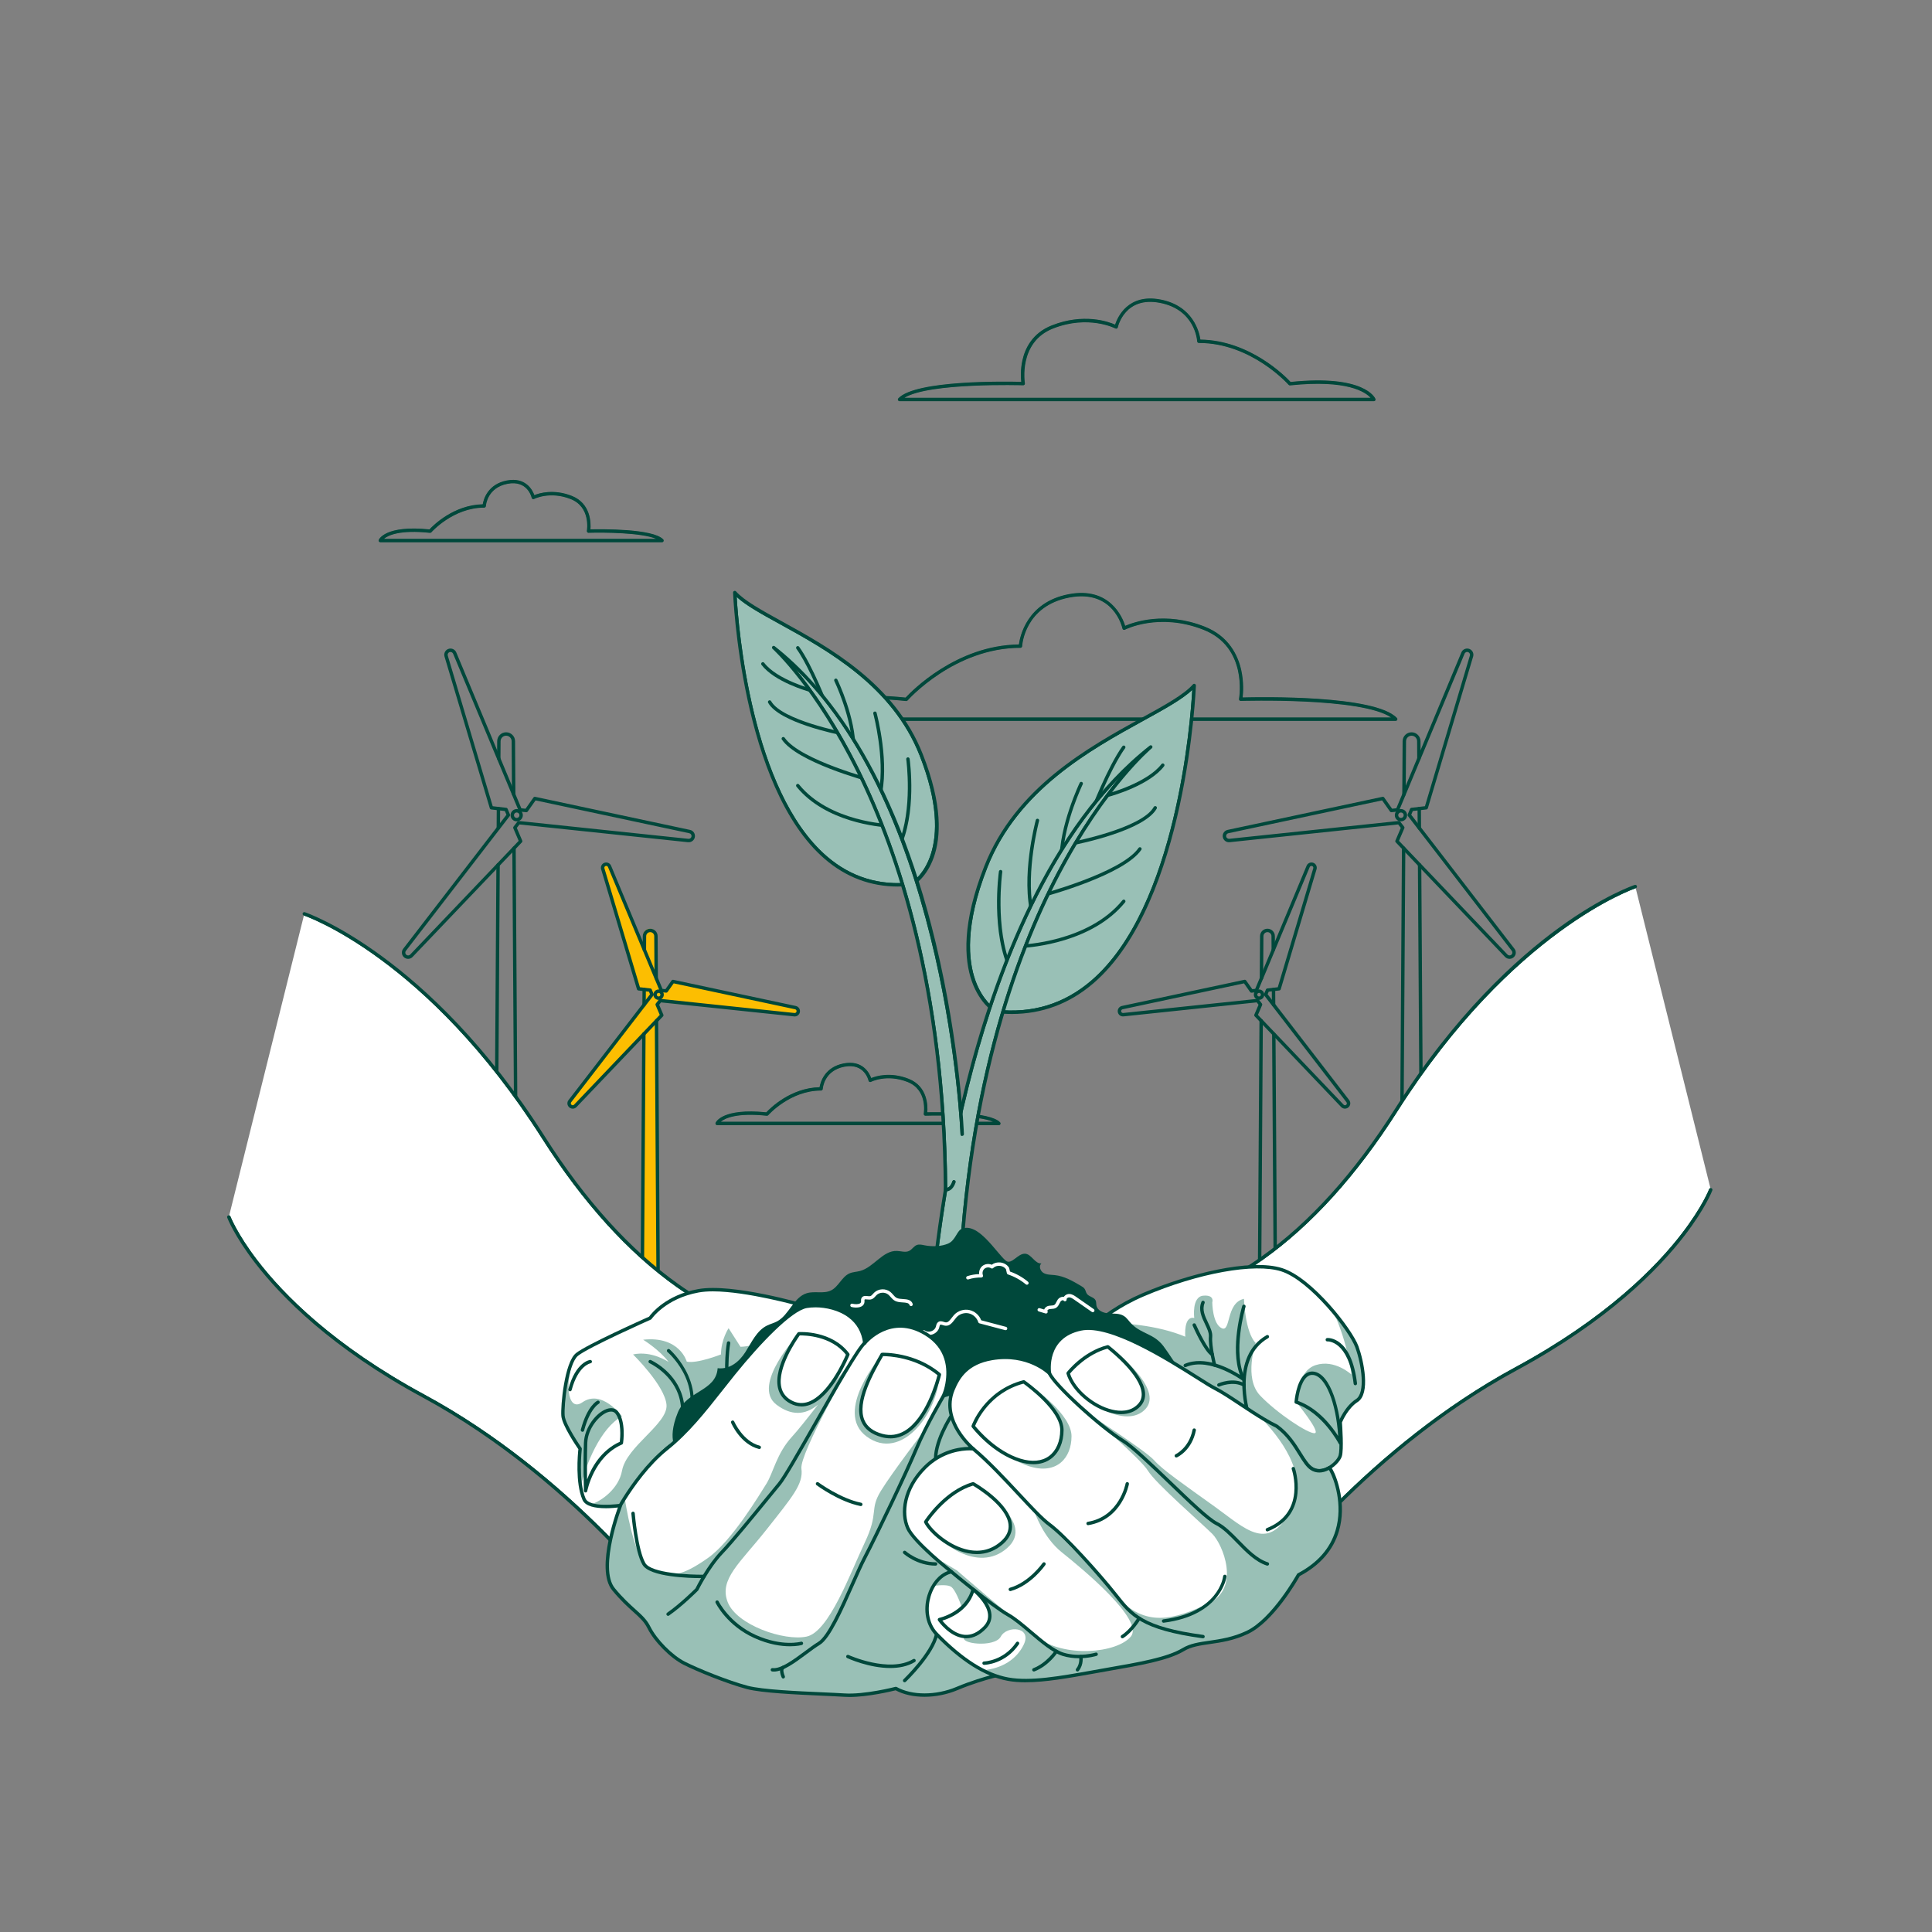 <?xml version="1.0" encoding="UTF-8"?>
<svg id="Calque_1" data-name="Calque 1" xmlns="http://www.w3.org/2000/svg" xmlns:xlink="http://www.w3.org/1999/xlink" viewBox="0 0 1080 1080">
  <rect x="0" y="0" width="1080" height="1080" fill="#808080" stroke="none"/>
  <defs>
    <style>
      .cls-1 {
        fill: #fcbe01;
      }

      .cls-2 {
        clip-path: url(#clippath-11);
      }

      .cls-3 {
        clip-path: url(#clippath-15);
      }

      .cls-4 {
        clip-path: url(#clippath-13);
      }

      .cls-5 {
        clip-path: url(#clippath-1);
      }

      .cls-6 {
        clip-path: url(#clippath-3);
      }

      .cls-7 {
        clip-path: url(#clippath-2);
      }

      .cls-8 {
        clip-path: url(#clippath-7);
      }

      .cls-9 {
        clip-path: url(#clippath-9);
      }

      .cls-10 {
        clip-path: url(#clippath-5);
      }

      .cls-11, .cls-12, .cls-13, .cls-14, .cls-15, .cls-16, .cls-17 {
        fill: #00483b;
      }

      .cls-18 {
        fill: #fff;
      }

      .cls-12 {
        clip-path: url(#clippath-4);
      }

      .cls-13 {
        clip-path: url(#clippath-8);
      }

      .cls-14 {
        clip-path: url(#clippath-6);
      }

      .cls-15 {
        clip-path: url(#clippath-10);
      }

      .cls-16 {
        clip-path: url(#clippath-14);
      }

      .cls-17 {
        clip-path: url(#clippath-12);
      }

      .cls-19 {
        opacity: .5;
      }

      .cls-20 {
        fill: #99c0b6;
      }

      .cls-21 {
        clip-path: url(#clippath);
      }
    </style>
    <clipPath id="clippath">
      <path class="cls-11" d="M780.2,402.96h-332.41c-.32,0-.61-.16-.79-.42-.18-.26-.21-.6-.09-.89.28-.7,7.54-17.09,59.33-11.7,3.17-3.43,28.24-29.28,63.33-29.7.58-4.39,4.44-23.58,27.77-28.08,23.06-4.45,30.18,12.98,31.65,17.67,4.41-1.92,22.12-8.38,44.46.45,13.63,5.38,18.62,16.2,20.41,24.32,1.51,6.83,1.07,12.83.78,15.27,9.72-.26,74.13-1.47,86.25,11.48.26.28.33.68.18,1.03-.15.35-.49.57-.87.57ZM449.56,401.06h328.04c-16.48-11.3-83.32-9.26-84.02-9.24-.27.03-.56-.11-.75-.33-.19-.22-.27-.51-.22-.79.2-1.18,4.74-28.93-19.85-38.64-24.89-9.83-43.74-.14-43.93-.04-.26.14-.58.15-.84.02-.27-.12-.47-.37-.53-.66-.2-.9-5.15-22.08-29.75-17.34-24.77,4.77-26.27,26.29-26.32,27.21-.03.5-.44.9-.95.9-36.97,0-62.83,29.13-63.09,29.42-.2.23-.5.35-.82.32-41.65-4.42-53.9,5.47-56.95,9.16Z"/>
    </clipPath>
    <clipPath id="clippath-1">
      <path class="cls-11" d="M767.99,224.27h-265.13c-.38,0-.72-.23-.87-.57-.15-.35-.08-.75.18-1.03,9.63-10.3,60.24-9.44,68.71-9.22-.23-2.08-.51-6.74.65-12.02,1.44-6.53,5.45-15.21,16.4-19.53,17.81-7.03,31.59-2.14,35.42-.45,1.34-4.07,7.18-17.53,25.4-14.01,18.45,3.55,21.74,18.56,22.28,22.39,27.74.41,47.62,20.66,50.42,23.68,41.35-4.28,47.19,8.9,47.43,9.46.12.29.08.63-.09.89-.18.26-.47.42-.79.42ZM505.57,222.36h260.58c-2.8-3.09-12.94-10.32-44.99-6.92-.3.04-.61-.09-.82-.32s-20.78-23.4-50.17-23.4c-.5,0-.92-.4-.95-.9-.04-.72-1.24-17.75-20.84-21.52-19.43-3.75-23.35,12.97-23.5,13.68-.06.29-.26.53-.53.66-.27.12-.58.12-.84-.02-.15-.08-15.12-7.76-34.88.04-19.49,7.7-15.75,30.38-15.71,30.6.05.28-.03.57-.22.79-.19.22-.45.35-.75.33-.55-.01-52.46-1.6-66.36,6.99Z"/>
    </clipPath>
    <clipPath id="clippath-2">
      <path class="cls-11" d="M370.06,303.12h-157.48c-.32,0-.61-.16-.79-.42-.18-.26-.21-.6-.09-.89.14-.35,3.69-8.39,28.37-5.88,2.11-2.27,13.49-13.66,29.77-14.04.47-2.78,2.77-11.23,13.49-13.3,10.56-2.03,14.34,5.31,15.39,8.18,2.77-1.13,10.78-3.59,20.95.43,10.62,4.19,10.68,15.13,10.4,18.71,6.13-.14,34.99-.47,40.68,5.61.26.28.33.68.18,1.03-.15.35-.49.57-.87.57ZM214.63,301.22h152.19c-8.14-3.47-29.31-3.65-37.79-3.38-.3.04-.56-.11-.75-.33-.19-.22-.27-.51-.22-.79.09-.54,2.16-13.31-9.1-17.75-11.55-4.56-20.31-.09-20.39-.04-.26.14-.58.14-.84.02-.27-.13-.47-.37-.53-.66-.09-.41-2.34-9.98-13.51-7.83-11.33,2.18-12.04,12.01-12.07,12.42-.03.5-.45.9-.95.9-17.3,0-29.39,13.63-29.51,13.77-.2.23-.51.36-.82.32-16.87-1.79-23.39,1.4-25.72,3.34Z"/>
    </clipPath>
    <clipPath id="clippath-3">
      <path class="cls-11" d="M558.36,628.98h-157.48c-.32,0-.61-.16-.79-.42-.18-.26-.21-.6-.09-.89.14-.35,3.69-8.39,28.37-5.88,2.11-2.27,13.49-13.66,29.77-14.04.47-2.78,2.77-11.23,13.49-13.3,10.59-2.03,14.34,5.31,15.39,8.18,2.77-1.13,10.78-3.59,20.95.43,10.62,4.2,10.68,15.13,10.4,18.71,6.13-.14,34.99-.47,40.68,5.61.26.28.33.68.18,1.03-.15.35-.49.57-.87.57ZM402.94,627.07h152.19c-8.14-3.47-29.32-3.65-37.79-3.38-.27.03-.56-.11-.75-.33s-.27-.51-.22-.79c.09-.54,2.16-13.31-9.1-17.75-11.55-4.56-20.31-.09-20.39-.04-.26.14-.58.14-.84.02s-.47-.37-.53-.66c-.09-.41-2.34-9.98-13.51-7.83-11.33,2.18-12.04,12.01-12.07,12.42-.03.5-.45.9-.95.9-17.3,0-29.39,13.63-29.51,13.77-.2.23-.51.36-.82.32-16.88-1.79-23.39,1.4-25.71,3.34Z"/>
    </clipPath>
    <clipPath id="clippath-4">
      <path class="cls-18" d="M127.91,680.32s3.7,9.76,15.19,24.77c14.98,19.55,43.18,48,93.64,75.29,89.18,48.21,145.62,128.32,145.62,128.32l51.89-165.38s-23.08-1.68-55.55-24.73c-22.07-15.66-48.48-41.18-74.91-82.76-65.32-102.73-133.67-125-133.67-125"/>
    </clipPath>
    <clipPath id="clippath-5">
      <path class="cls-12" d="M382.35,909.65c-.31,0-.6-.15-.78-.4-.56-.8-57.35-80.48-145.29-128.03-50.9-27.52-79.18-56.27-93.94-75.54-11.45-14.96-15.17-24.61-15.32-25.01-.19-.49.06-1.04.55-1.23.49-.19,1.04.06,1.23.55.04.1,3.8,9.82,15.05,24.53,14.65,19.12,42.73,47.66,93.33,75.03,81.56,44.09,136.42,115.68,144.82,127.07l50.97-162.47c-5.16-.66-26.27-4.49-54.84-24.78-27.06-19.21-52.35-47.14-75.16-83.02-64.36-101.21-132.48-124.38-133.16-124.61-.5-.16-.77-.7-.61-1.2.16-.5.7-.77,1.2-.61.69.22,69.42,23.56,134.18,125.4,22.67,35.67,47.79,63.42,74.65,82.49,31.84,22.61,54.84,24.54,55.06,24.56.29.02.56.17.72.41.16.24.21.54.12.82l-51.89,165.38c-.11.35-.41.6-.76.66-.05,0-.1.01-.15.01Z"/>
    </clipPath>
    <clipPath id="clippath-6">
      <path class="cls-18" d="M956.35,665.08s-3.7,9.76-15.19,24.77c-14.98,19.55-43.18,48-93.64,75.29-89.18,48.21-145.62,128.32-145.62,128.32l-51.89-165.38s23.08-1.68,55.55-24.73c22.07-15.66,48.48-41.18,74.91-82.76,65.32-102.73,133.67-125,133.67-125"/>
    </clipPath>
    <clipPath id="clippath-7">
      <path class="cls-14" d="M701.9,894.4s-.1,0-.15-.01c-.36-.06-.65-.31-.76-.66l-51.89-165.38c-.09-.28-.04-.58.12-.82.16-.24.43-.39.72-.41.23-.02,23.23-1.95,55.06-24.56,26.86-19.07,51.98-46.82,74.65-82.49,33.82-53.19,68.47-84.44,91.57-101.28,25.08-18.29,42.43-24.06,42.61-24.11.5-.16,1.04.11,1.2.61.16.5-.11,1.04-.61,1.2-.68.22-68.81,23.4-133.16,124.61-22.8,35.88-48.09,63.81-75.16,83.02-28.58,20.29-49.68,24.12-54.84,24.78l50.97,162.47c8.4-11.38,63.27-82.97,144.82-127.06,50.59-27.36,78.68-55.9,93.33-75.03,11.25-14.71,15.02-24.43,15.05-24.53.19-.49.74-.74,1.23-.55.49.19.74.74.55,1.23-.15.4-3.88,10.06-15.32,25.01-14.77,19.27-43.05,48.02-93.94,75.55-87.95,47.54-144.73,127.23-145.29,128.03-.18.26-.47.4-.78.4Z"/>
    </clipPath>
    <clipPath id="clippath-8">
      <path class="cls-20" d="M556.52,565.33s-30.35-17.5-5.48-80.7c24.88-63.2,99.62-82.38,116.52-101.43,0,0-6.82,194.12-111.05,182.14Z"/>
    </clipPath>
    <clipPath id="clippath-9">
      <path class="cls-13" d="M565.57,566.81c-3,0-6.05-.18-9.15-.53-.13-.01-.25-.06-.37-.12-1.27-.73-30.78-18.64-5.89-81.87,17.35-44.09,58.24-66.6,88.09-83.04,13.14-7.23,23.52-12.95,28.6-18.68.27-.3.7-.4,1.07-.25.37.15.61.52.6.92-.04,1.21-4.85,121.28-57.23,166.36-13.31,11.45-28.65,17.22-45.72,17.22ZM556.85,564.4c20.13,2.26,38.03-3.21,53.2-16.26,47.57-40.94,55.45-145.01,56.44-162.48-5.69,5.35-15.38,10.68-27.32,17.25-29.6,16.29-70.14,38.61-87.24,82.06-12.69,32.26-10.62,52.18-6.64,63.22,3.94,10.92,10.46,15.51,11.55,16.21Z"/>
    </clipPath>
    <clipPath id="clippath-10">
      <path class="cls-20" d="M520.36,732.04s12.95-228.2,122.91-314.49c0,0-102.01,84.27-107.27,314.49h-15.64Z"/>
    </clipPath>
    <clipPath id="clippath-11">
      <path class="cls-15" d="M535.99,733h-15.63c-.26,0-.51-.11-.69-.3-.18-.19-.27-.45-.26-.71.03-.57,3.44-57.92,20.25-125.06,15.53-62.04,46.01-145.38,103.03-190.12.41-.32,1-.25,1.33.15.33.41.27,1-.14,1.33-.25.21-25.72,21.59-51.49,70.74-23.79,45.38-52.73,124.37-55.44,243.03-.01.52-.44.93-.95.93ZM521.37,731.09h13.69c2.85-118.58,31.84-197.61,55.7-243.06,12.76-24.31,25.46-41.88,35.1-53.48-45.18,46.43-70.63,117.99-84.36,172.84-15.55,62.1-19.59,115.76-20.13,123.7Z"/>
    </clipPath>
    <clipPath id="clippath-12">
      <path class="cls-20" d="M510.06,494.15s27.15-15.65,4.9-72.18c-22.25-56.53-89.1-73.68-104.22-90.72,0,0,6.1,173.62,99.32,162.9Z"/>
    </clipPath>
    <clipPath id="clippath-13">
      <path class="cls-17" d="M501.97,495.58c-15.29,0-29.04-5.17-40.96-15.43-46.88-40.35-51.18-147.78-51.22-148.87-.01-.4.23-.77.6-.92.37-.15.8-.05,1.07.25,4.54,5.12,14.28,10.48,25.56,16.69,26.71,14.71,63.3,34.85,78.84,74.32,22.29,56.64-4.17,72.7-5.31,73.35-.11.07-.24.11-.37.12-2.78.32-5.51.48-8.2.48ZM510.06,494.15h.02-.02ZM411.81,333.7c.95,16.33,8.14,108.61,50.44,145.01,13.54,11.65,29.51,16.54,47.48,14.53,2.13-1.41,25.1-18.15,4.34-70.91-15.29-38.83-51.53-58.78-77.98-73.35-10.56-5.81-19.15-10.54-24.27-15.28Z"/>
    </clipPath>
    <clipPath id="clippath-14">
      <path class="cls-20" d="M537.88,634.01s-7.05-194.85-105.4-272.02c0,0,94.7,84.81,96.07,303.07,0,0,3.09.61,4.75-4.42"/>
    </clipPath>
    <clipPath id="clippath-15">
      <path class="cls-16" d="M528.87,666.03c-.29,0-.47-.03-.5-.04-.44-.09-.76-.48-.77-.93-.71-112.49-26.71-188.71-48.4-232.85-23.49-47.81-47.12-69.3-47.36-69.51-.38-.34-.42-.93-.09-1.32s.91-.45,1.32-.14c28.16,22.1,66.62,68.74,89.92,165.48,13.92,57.78,15.83,106.77,15.85,107.26.02.53-.39.97-.92.99-.62.03-.97-.39-.99-.92-.07-1.85-7.44-177.92-92.23-260.11,9.2,11.17,22.71,29.98,36.16,57.32,21.74,44.19,47.78,120.41,48.64,232.77.79-.24,2.03-1.05,2.9-3.69.17-.5.69-.78,1.2-.61.5.16.77.7.6,1.2-1.51,4.59-4.22,5.09-5.34,5.09Z"/>
    </clipPath>
  </defs>
  <polygon class="cls-1" points="338.31 482.99 336.52 484.99 356.72 553.11 363.52 553.91 364.51 557.03 318.21 616.41 319.09 618.41 320.63 618.41 322.84 616.73 369.98 567.7 367.44 561.17 369.17 558.94 444.69 567.38 447.16 565.53 445.28 563.28 376.19 548.76 371.87 554.33 369.88 553.11 340.62 484.04 338.31 482.99"/>
  <path class="cls-1" d="M363.04,716.61h0c-2.42,0-4.39-2.29-4.38-5.08l.81-188.56c0-2.1,1.73-3.82,3.82-3.81h0c2.09,0,3.81,1.72,3.81,3.82l.33,188.56c0,2.79-1.97,5.07-4.39,5.07Z"/>
  <g>
    <g>
      <path class="cls-11" d="M780.2,402.96h-332.41c-.32,0-.61-.16-.79-.42-.18-.26-.21-.6-.09-.89.28-.7,7.54-17.09,59.33-11.7,3.17-3.43,28.24-29.28,63.33-29.7.58-4.39,4.44-23.58,27.77-28.08,23.06-4.45,30.18,12.98,31.65,17.67,4.41-1.92,22.12-8.38,44.46.45,13.63,5.38,18.62,16.2,20.41,24.32,1.51,6.83,1.07,12.83.78,15.27,9.72-.26,74.13-1.47,86.25,11.48.26.28.33.68.18,1.03-.15.35-.49.57-.87.57ZM449.56,401.06h328.04c-16.48-11.3-83.32-9.26-84.02-9.24-.27.03-.56-.11-.75-.33-.19-.22-.27-.51-.22-.79.2-1.18,4.74-28.93-19.85-38.64-24.89-9.83-43.74-.14-43.93-.04-.26.14-.58.15-.84.02-.27-.12-.47-.37-.53-.66-.2-.9-5.15-22.08-29.75-17.34-24.77,4.77-26.27,26.29-26.32,27.21-.03.5-.44.9-.95.9-36.97,0-62.83,29.13-63.09,29.42-.2.23-.5.35-.82.32-41.65-4.42-53.9,5.47-56.95,9.16Z"/>
      <g class="cls-21">
        <g class="cls-19">
          <path class="cls-11" d="M780.2,402.96h-332.41c-.32,0-.61-.16-.79-.42-.18-.26-.21-.6-.09-.89.28-.7,7.54-17.09,59.33-11.7,3.17-3.43,28.24-29.28,63.33-29.7.58-4.39,4.44-23.58,27.77-28.08,23.06-4.45,30.18,12.98,31.65,17.67,4.41-1.92,22.12-8.38,44.46.45,13.63,5.38,18.62,16.2,20.41,24.32,1.51,6.83,1.07,12.83.78,15.27,9.72-.26,74.13-1.47,86.25,11.48.26.28.33.68.18,1.03-.15.35-.49.57-.87.57ZM449.56,401.06h328.04c-16.48-11.3-83.32-9.26-84.02-9.24-.27.03-.56-.11-.75-.33-.19-.22-.27-.51-.22-.79.2-1.18,4.74-28.93-19.85-38.64-24.89-9.83-43.74-.14-43.93-.04-.26.14-.58.15-.84.02-.27-.12-.47-.37-.53-.66-.2-.9-5.15-22.08-29.75-17.34-24.77,4.77-26.27,26.29-26.32,27.21-.03.5-.44.9-.95.9-36.97,0-62.83,29.13-63.09,29.42-.2.23-.5.35-.82.32-41.65-4.42-53.9,5.47-56.95,9.16Z"/>
        </g>
      </g>
    </g>
    <g>
      <path class="cls-11" d="M767.99,224.27h-265.13c-.38,0-.72-.23-.87-.57-.15-.35-.08-.75.18-1.03,9.63-10.3,60.24-9.44,68.71-9.22-.23-2.08-.51-6.74.65-12.02,1.44-6.53,5.45-15.21,16.4-19.53,17.81-7.03,31.59-2.14,35.42-.45,1.34-4.07,7.18-17.53,25.4-14.01,18.45,3.55,21.74,18.56,22.28,22.39,27.74.41,47.62,20.66,50.42,23.68,41.35-4.28,47.19,8.9,47.43,9.46.12.29.08.63-.09.89-.18.26-.47.42-.79.42ZM505.57,222.36h260.58c-2.8-3.09-12.94-10.32-44.99-6.92-.3.04-.61-.09-.82-.32s-20.78-23.4-50.17-23.4c-.5,0-.92-.4-.95-.9-.04-.72-1.24-17.75-20.84-21.52-19.43-3.75-23.35,12.97-23.5,13.68-.06.29-.26.53-.53.66-.27.12-.58.12-.84-.02-.15-.08-15.12-7.76-34.88.04-19.49,7.7-15.75,30.38-15.71,30.6.05.28-.03.57-.22.79-.19.22-.45.35-.75.33-.55-.01-52.46-1.6-66.36,6.99Z"/>
      <g class="cls-5">
        <g class="cls-19">
          <path class="cls-11" d="M767.99,224.27h-265.13c-.38,0-.72-.23-.87-.57-.15-.35-.08-.75.18-1.03,9.63-10.3,60.24-9.44,68.71-9.22-.23-2.08-.51-6.74.65-12.02,1.44-6.53,5.45-15.21,16.4-19.53,17.81-7.03,31.59-2.14,35.42-.45,1.34-4.07,7.18-17.53,25.4-14.01,18.45,3.55,21.74,18.56,22.28,22.39,27.74.41,47.62,20.66,50.42,23.68,41.35-4.28,47.19,8.9,47.43,9.46.12.29.08.63-.09.89-.18.26-.47.42-.79.42ZM505.57,222.36h260.58c-2.8-3.09-12.94-10.32-44.99-6.92-.3.04-.61-.09-.82-.32s-20.78-23.4-50.17-23.4c-.5,0-.92-.4-.95-.9-.04-.72-1.24-17.75-20.84-21.52-19.43-3.75-23.35,12.97-23.5,13.68-.06.29-.26.53-.53.66-.27.12-.58.12-.84-.02-.15-.08-15.12-7.76-34.88.04-19.49,7.7-15.75,30.38-15.71,30.6.05.28-.03.57-.22.79-.19.22-.45.35-.75.33-.55-.01-52.46-1.6-66.36,6.99Z"/>
        </g>
      </g>
    </g>
    <g>
      <path class="cls-11" d="M370.06,303.12h-157.48c-.32,0-.61-.16-.79-.42-.18-.26-.21-.6-.09-.89.14-.35,3.69-8.39,28.37-5.88,2.11-2.27,13.49-13.66,29.77-14.04.47-2.78,2.77-11.23,13.49-13.3,10.56-2.03,14.34,5.31,15.39,8.18,2.77-1.13,10.78-3.59,20.95.43,10.62,4.19,10.68,15.13,10.4,18.71,6.13-.14,34.99-.47,40.68,5.61.26.28.33.68.18,1.03-.15.35-.49.57-.87.57ZM214.63,301.22h152.19c-8.14-3.47-29.31-3.65-37.79-3.38-.3.04-.56-.11-.75-.33-.19-.22-.27-.51-.22-.79.09-.54,2.16-13.31-9.1-17.75-11.55-4.56-20.31-.09-20.39-.04-.26.14-.58.14-.84.02-.27-.13-.47-.37-.53-.66-.09-.41-2.34-9.98-13.51-7.83-11.33,2.18-12.04,12.01-12.07,12.42-.03.5-.45.9-.95.9-17.3,0-29.39,13.63-29.51,13.77-.2.23-.51.36-.82.32-16.87-1.79-23.39,1.4-25.72,3.34Z"/>
      <g class="cls-7">
        <g class="cls-19">
          <path class="cls-11" d="M370.06,303.12h-157.48c-.32,0-.61-.16-.79-.42-.18-.26-.21-.6-.09-.89.14-.35,3.69-8.39,28.37-5.88,2.11-2.27,13.49-13.66,29.77-14.04.47-2.78,2.77-11.23,13.49-13.3,10.56-2.03,14.34,5.31,15.39,8.18,2.77-1.13,10.78-3.59,20.95.43,10.62,4.19,10.68,15.13,10.4,18.71,6.13-.14,34.99-.47,40.68,5.61.26.28.33.68.18,1.03-.15.35-.49.57-.87.57ZM214.63,301.22h152.19c-8.14-3.47-29.31-3.65-37.79-3.38-.3.04-.56-.11-.75-.33-.19-.22-.27-.51-.22-.79.09-.54,2.16-13.31-9.1-17.75-11.55-4.56-20.31-.09-20.39-.04-.26.14-.58.14-.84.02-.27-.13-.47-.37-.53-.66-.09-.41-2.34-9.98-13.51-7.83-11.33,2.18-12.04,12.01-12.07,12.42-.03.5-.45.9-.95.9-17.3,0-29.39,13.63-29.51,13.77-.2.23-.51.36-.82.32-16.87-1.79-23.39,1.4-25.72,3.34Z"/>
        </g>
      </g>
    </g>
    <g>
      <path class="cls-11" d="M558.36,628.98h-157.48c-.32,0-.61-.16-.79-.42-.18-.26-.21-.6-.09-.89.14-.35,3.69-8.39,28.37-5.88,2.11-2.27,13.49-13.66,29.77-14.04.47-2.78,2.77-11.23,13.49-13.3,10.59-2.03,14.34,5.31,15.39,8.18,2.77-1.13,10.78-3.59,20.95.43,10.62,4.2,10.68,15.13,10.4,18.71,6.13-.14,34.99-.47,40.68,5.61.26.28.33.68.18,1.03-.15.35-.49.57-.87.57ZM402.94,627.07h152.19c-8.14-3.47-29.32-3.65-37.79-3.38-.27.03-.56-.11-.75-.33s-.27-.51-.22-.79c.09-.54,2.16-13.31-9.1-17.75-11.55-4.56-20.31-.09-20.39-.04-.26.14-.58.14-.84.02s-.47-.37-.53-.66c-.09-.41-2.34-9.98-13.51-7.83-11.33,2.18-12.04,12.01-12.07,12.42-.03.5-.45.9-.95.9-17.3,0-29.39,13.63-29.51,13.77-.2.23-.51.36-.82.32-16.88-1.79-23.39,1.4-25.71,3.34Z"/>
      <g class="cls-6">
        <g class="cls-19">
          <path class="cls-11" d="M558.36,628.98h-157.48c-.32,0-.61-.16-.79-.42-.18-.26-.21-.6-.09-.89.14-.35,3.69-8.39,28.37-5.88,2.11-2.27,13.49-13.66,29.77-14.04.47-2.78,2.77-11.23,13.49-13.3,10.59-2.03,14.34,5.31,15.39,8.18,2.77-1.13,10.78-3.59,20.95.43,10.62,4.2,10.68,15.13,10.4,18.71,6.13-.14,34.99-.47,40.68,5.61.26.28.33.68.18,1.03-.15.35-.49.57-.87.57ZM402.94,627.07h152.19c-8.14-3.47-29.32-3.65-37.79-3.38-.27.03-.56-.11-.75-.33s-.27-.51-.22-.79c.09-.54,2.16-13.31-9.1-17.75-11.55-4.56-20.31-.09-20.39-.04-.26.14-.58.14-.84.02s-.47-.37-.53-.66c-.09-.41-2.34-9.98-13.51-7.83-11.33,2.18-12.04,12.01-12.07,12.42-.03.5-.45.9-.95.9-17.3,0-29.39,13.63-29.51,13.77-.2.23-.51.36-.82.32-16.88-1.79-23.39,1.4-25.71,3.34Z"/>
        </g>
      </g>
    </g>
  </g>
  <path class="cls-11" d="M287.15,445.01c-.52,0-.95-.42-.95-.95l-.19-29.73c0-1.7-1.4-3.07-3.09-3.07s-3.08,1.38-3.09,3.07l-.06,9.74c0,.52-.43.95-.95.95h0c-.53,0-.95-.43-.95-.96l.06-9.74c.02-2.74,2.26-4.97,5-4.97s4.98,2.23,5,4.97l.19,29.73c0,.53-.42.96-.95.96h0Z"/>
  <path class="cls-11" d="M278.56,463.87h0c-.53,0-.95-.43-.95-.96l.07-10.9c0-.52.43-.95.95-.95h0c.53,0,.95.43.95.96l-.07,10.9c0,.52-.43.95-.95.95Z"/>
  <path class="cls-11" d="M288.84,709.05c-.52,0-.95-.42-.95-.95l-1.5-233.97c0-.53.42-.96.95-.96h0c.52,0,.95.42.95.95l1.5,233.97c0,.53-.42.96-.95.96h0Z"/>
  <path class="cls-11" d="M276.99,709.05h0c-.53,0-.95-.43-.95-.96l1.44-224.62c0-.52.43-.95.95-.95h0c.53,0,.95.43.95.96l-1.44,224.62c0,.52-.43.95-.95.95Z"/>
  <path class="cls-11" d="M228.14,536c-.75,0-1.5-.24-2.13-.73-.74-.57-1.21-1.39-1.33-2.32-.12-.92.13-1.84.7-2.58l57.72-74.91-.87-2.08-7.63-.88c-.38-.04-.69-.31-.8-.67l-25.31-84.8c-.51-1.72.35-3.53,2-4.22.86-.36,1.81-.36,2.67,0,.86.35,1.54,1.02,1.9,1.88l36.37,87.15,2.34.25,4.43-6.27c.22-.31.6-.46.98-.38l86.54,18.48h0c1.75.37,2.93,2,2.74,3.78-.2,1.91-1.92,3.31-3.84,3.11l-94.23-9.93-1.48,1.93,3.02,7.06c.15.35.08.76-.19,1.03l-61.09,64.03c-.68.72-1.6,1.08-2.53,1.08ZM275.44,450.69l7.56.87c.34.04.64.26.77.58l1.3,3.11c.13.32.08.68-.12.95l-58.06,75.35c-.26.34-.37.75-.32,1.17.06.42.27.79.61,1.05.64.49,1.55.43,2.11-.16l60.65-63.57-2.99-6.99c-.14-.32-.09-.68.12-.96l2.15-2.79c.2-.26.52-.41.86-.37l94.75,9.98c.88.08,1.65-.54,1.74-1.41.09-.81-.45-1.55-1.25-1.72l-85.93-18.35-4.39,6.21c-.2.28-.54.44-.88.4l-3.46-.36c-.35-.04-.64-.26-.78-.58l-36.59-87.67c-.16-.39-.47-.69-.86-.86-.39-.16-.82-.16-1.21,0-.75.31-1.14,1.14-.91,1.92l25.13,84.2Z"/>
  <path class="cls-11" d="M288.84,459.14c-1.89,0-3.43-1.54-3.43-3.43s1.54-3.43,3.43-3.43,3.43,1.54,3.43,3.43-1.54,3.43-3.43,3.43ZM288.84,454.18c-.84,0-1.53.69-1.53,1.53s.68,1.53,1.53,1.53,1.53-.68,1.53-1.53-.68-1.53-1.53-1.53Z"/>
  <path class="cls-11" d="M366.82,547.77c-.52,0-.95-.42-.95-.95l-.15-23.52c0-1.23-1.02-2.23-2.25-2.23s-2.24,1-2.25,2.23l-.05,7.7c0,.52-.43.95-.95.95h0c-.53,0-.95-.43-.95-.96l.05-7.7c.01-2.28,1.88-4.13,4.15-4.13s4.14,1.85,4.15,4.13l.15,23.52c0,.53-.42.96-.95.96h0Z"/>
  <path class="cls-11" d="M360.03,562.68h0c-.53,0-.95-.43-.95-.96l.06-8.63c0-.52.43-.95.95-.95h0c.53,0,.95.43.95.96l-.06,8.63c0,.52-.43.95-.95.95Z"/>
  <path class="cls-11" d="M368.16,756.63c-.52,0-.95-.42-.95-.95l-1.18-185.08c0-.53.42-.96.95-.96h0c.52,0,.95.42.95.95l1.18,185.08c0,.53-.42.96-.95.96h0Z"/>
  <path class="cls-11" d="M358.79,756.63h0c-.53,0-.95-.43-.95-.96l1.14-177.68c0-.52.43-.95.95-.95h0c.53,0,.95.43.95.96l-1.14,177.68c0,.52-.43.95-.95.95Z"/>
  <path class="cls-11" d="M320.14,619.74c-.63,0-1.27-.2-1.81-.62-1.29-1-1.54-2.86-.54-4.15l45.59-59.17-.6-1.43-5.92-.68c-.38-.04-.69-.31-.8-.67l-20.02-67.08c-.43-1.46.3-3,1.7-3.58.73-.3,1.53-.31,2.27,0,.73.3,1.3.87,1.61,1.6l28.73,68.83,1.62.17,3.44-4.86c.22-.31.6-.46.98-.38l68.46,14.62c1.48.32,2.49,1.69,2.33,3.21-.17,1.62-1.61,2.8-3.25,2.63l-74.42-7.84-1.03,1.34,2.34,5.47c.15.35.08.76-.19,1.03l-48.32,50.65c-.58.61-1.36.92-2.14.92ZM357.72,551.87l5.85.67c.34.04.64.26.77.58l1.03,2.46c.13.32.08.68-.12.95l-45.93,59.61c-.36.46-.27,1.12.19,1.48.42.33,1.03.28,1.4-.11l47.89-50.19-2.31-5.41c-.14-.32-.09-.68.12-.96l1.7-2.21c.2-.26.53-.4.86-.37l74.95,7.9c.6.06,1.1-.36,1.16-.94.06-.54-.3-1.03-.83-1.14h0s-67.84-14.49-67.84-14.49l-3.4,4.81c-.2.28-.54.43-.88.4l-2.74-.29c-.35-.04-.64-.26-.78-.58l-28.95-69.35c-.11-.26-.31-.46-.57-.57-.26-.11-.55-.11-.81,0-.5.21-.76.76-.6,1.27l19.84,66.48Z"/>
  <path class="cls-11" d="M368.16,558.94c-1.61,0-2.91-1.31-2.91-2.92s1.31-2.91,2.91-2.91,2.91,1.31,2.91,2.91-1.31,2.92-2.91,2.92ZM368.16,555.02c-.56,0-1.01.45-1.01,1.01s.45,1.01,1.01,1.01,1.01-.45,1.01-1.01-.45-1.01-1.01-1.01Z"/>
  <path class="cls-11" d="M784.83,445.01h0c-.53,0-.95-.43-.95-.96l.19-29.73c.02-2.74,2.26-4.97,5-4.97s4.98,2.23,5,4.97l.06,9.74c0,.53-.42.96-.95.96h0c-.52,0-.95-.42-.95-.95l-.06-9.74c0-1.7-1.4-3.07-3.09-3.07s-3.08,1.38-3.09,3.07l-.19,29.73c0,.52-.43.95-.95.95Z"/>
  <path class="cls-11" d="M793.43,463.87c-.52,0-.95-.42-.95-.95l-.07-10.9c0-.53.42-.95.95-.96h0c.52,0,.95.42.95.95l.07,10.9c0,.53-.42.95-.95.96h0Z"/>
  <path class="cls-11" d="M783.14,709.05h0c-.53,0-.95-.43-.95-.96l1.5-233.97c0-.52.43-.95.95-.95h0c.53,0,.95.43.95.96l-1.5,233.97c0,.52-.43.95-.95.95Z"/>
  <path class="cls-11" d="M795,709.05c-.52,0-.95-.42-.95-.95l-1.44-224.62c0-.53.42-.96.95-.96h0c.52,0,.95.42.95.95l1.44,224.62c0,.53-.42.96-.95.96h0Z"/>
  <path class="cls-11" d="M843.85,536c-.92,0-1.84-.37-2.53-1.08l-61.09-64.03c-.26-.28-.34-.68-.19-1.03l3.02-7.06-1.48-1.93-94.22,9.93c-1.91.21-3.64-1.19-3.84-3.11-.19-1.78.99-3.41,2.74-3.78h0l86.54-18.48c.39-.08.76.07.98.38l4.43,6.27,2.34-.25,36.37-87.15c.36-.86,1.03-1.53,1.9-1.88.87-.35,1.82-.35,2.67,0,1.65.69,2.51,2.5,2,4.22l-25.31,84.8c-.11.36-.43.63-.8.67l-7.62.88-.87,2.08,57.72,74.91c.57.74.82,1.65.7,2.58-.12.92-.59,1.75-1.33,2.32-.63.49-1.38.73-2.13.73ZM782.05,470.03l60.65,63.57c.56.59,1.47.66,2.11.16.34-.26.55-.63.61-1.05.05-.42-.06-.84-.32-1.17l-58.06-75.35c-.21-.27-.25-.63-.12-.95l1.3-3.11c.13-.32.43-.54.77-.58l7.56-.87,25.13-84.2c.23-.78-.16-1.6-.91-1.92-.39-.16-.82-.17-1.21,0-.39.16-.7.46-.86.86l-36.59,87.67c-.13.32-.43.54-.78.58l-3.46.36c-.34.04-.68-.12-.88-.4l-4.39-6.21-85.93,18.35c-.8.17-1.33.91-1.25,1.72.09.87.87,1.49,1.74,1.41l94.75-9.98c.32-.03.65.1.85.37l2.15,2.79c.21.27.26.64.12.96l-2.99,6.99Z"/>
  <path class="cls-11" d="M783.14,459.14c-1.89,0-3.43-1.54-3.43-3.43s1.54-3.43,3.43-3.43,3.43,1.54,3.43,3.43-1.54,3.43-3.43,3.43ZM783.14,454.18c-.84,0-1.53.69-1.53,1.53s.68,1.53,1.53,1.53,1.53-.68,1.53-1.53-.68-1.53-1.53-1.53Z"/>
  <path class="cls-11" d="M705.16,547.77h0c-.53,0-.95-.43-.95-.96l.15-23.52c.01-2.27,1.88-4.13,4.15-4.13s4.14,1.85,4.15,4.13l.05,7.7c0,.53-.42.95-.95.96h0c-.52,0-.95-.42-.95-.95l-.05-7.7c0-1.23-1.02-2.23-2.25-2.23s-2.24,1-2.25,2.23l-.15,23.52c0,.52-.43.95-.95.95Z"/>
  <path class="cls-11" d="M711.96,562.68c-.52,0-.95-.42-.95-.95l-.06-8.63c0-.53.42-.96.95-.96h0c.52,0,.95.42.95.95l.06,8.63c0,.53-.42.96-.95.96h0Z"/>
  <path class="cls-11" d="M703.82,756.63h0c-.53,0-.95-.43-.95-.96l1.18-185.08c0-.52.43-.95.95-.95h0c.53,0,.95.43.95.96l-1.18,185.08c0,.52-.43.95-.95.95Z"/>
  <path class="cls-11" d="M713.2,756.63c-.52,0-.95-.42-.95-.95l-1.14-177.68c0-.53.42-.96.95-.96.48.06.95.42.96.95l1.14,177.68c0,.53-.42.96-.95.96h0Z"/>
  <path class="cls-11" d="M751.84,619.74c-.78,0-1.56-.31-2.14-.92l-48.32-50.65c-.26-.28-.34-.68-.19-1.03l2.34-5.47-1.03-1.34-74.42,7.84c-1.67.17-3.08-1.01-3.25-2.63-.16-1.51.84-2.89,2.33-3.21l68.46-14.62c.38-.08.76.07.98.38l3.44,4.86,1.62-.17,28.73-68.83c.3-.73.87-1.3,1.6-1.6.74-.3,1.54-.3,2.27,0,1.4.58,2.13,2.12,1.7,3.58l-20.02,67.08c-.11.36-.43.63-.8.67l-5.92.68-.6,1.43,45.59,59.17c.99,1.29.75,3.16-.54,4.15-.54.41-1.18.62-1.81.62ZM703.19,567.32l47.89,50.19c.37.39.98.44,1.41.11.46-.35.55-1.02.19-1.48l-45.93-59.6c-.21-.27-.25-.63-.12-.95l1.03-2.46c.13-.32.43-.54.77-.58l5.85-.67,19.84-66.48c.16-.52-.1-1.07-.6-1.27-.26-.11-.55-.11-.81,0-.26.11-.46.31-.57.57l-28.95,69.35c-.13.32-.43.54-.78.58l-2.74.29c-.33.04-.68-.12-.88-.4l-3.39-4.81-67.84,14.48h0c-.53.11-.89.6-.83,1.14.06.58.57,1,1.16.94l74.95-7.9c.33-.03.65.1.86.37l1.7,2.21c.21.27.26.64.12.96l-2.31,5.41ZM627.34,563.26h.02-.02Z"/>
  <path class="cls-11" d="M703.82,558.94c-1.61,0-2.92-1.31-2.92-2.92s1.31-2.91,2.92-2.91,2.91,1.31,2.91,2.91-1.31,2.92-2.91,2.92ZM703.82,555.02c-.56,0-1.01.45-1.01,1.01s.45,1.01,1.01,1.01,1.01-.45,1.01-1.01-.45-1.01-1.01-1.01Z"/>
  <g>
    <path class="cls-18" d="M127.91,680.32s3.7,9.76,15.19,24.77c14.98,19.55,43.18,48,93.64,75.29,89.18,48.21,145.62,128.32,145.62,128.32l51.89-165.38s-23.08-1.68-55.55-24.73c-22.07-15.66-48.48-41.18-74.91-82.76-65.32-102.73-133.67-125-133.67-125"/>
    <path class="cls-11" d="M382.35,909.65c-.31,0-.6-.15-.78-.4-.56-.8-57.35-80.48-145.29-128.03-50.9-27.52-79.18-56.27-93.94-75.54-11.45-14.96-15.17-24.61-15.32-25.01-.19-.49.06-1.04.55-1.23.49-.19,1.04.06,1.23.55.04.1,3.8,9.82,15.05,24.53,14.65,19.12,42.73,47.66,93.33,75.03,81.56,44.09,136.42,115.68,144.82,127.07l50.97-162.47c-5.16-.66-26.27-4.49-54.84-24.78-27.06-19.21-52.35-47.14-75.16-83.02-64.36-101.21-132.48-124.38-133.16-124.61-.5-.16-.77-.7-.61-1.2.16-.5.7-.77,1.2-.61.69.22,69.42,23.56,134.18,125.4,22.67,35.67,47.79,63.42,74.65,82.49,31.84,22.61,54.84,24.54,55.06,24.56.29.02.56.17.72.41.16.24.21.54.12.82l-51.89,165.38c-.11.35-.41.6-.76.66-.05,0-.1.01-.15.01Z"/>
    <g class="cls-10">
      <path class="cls-20" d="M143.09,705.09c14.98,19.55,43.18,48,93.64,75.29,89.18,48.21,145.62,128.32,145.62,128.32l51.89-165.38s-23.08-1.68-55.55-24.73c-26.58-.72-81.68,17.32-109.83,44.51,0,0-65.02-32.96-125.77-58Z"/>
      <path class="cls-11" d="M364.29,769.93s-.03,0-.05,0c-18.02-.9-48.88-27.39-50.19-28.52-.4-.34-.44-.95-.1-1.34.34-.4.95-.44,1.34-.1.31.27,31.67,27.19,49.04,28.06.52.03.93.47.9,1-.02.51-.45.91-.95.91Z"/>
      <path class="cls-11" d="M289.47,802.98c-.15,0-.3-.03-.44-.11-5.65-2.95-15.89-7.19-27.74-12.1-13.17-5.46-28.1-11.64-40.08-17.47-.47-.23-.67-.8-.44-1.27.23-.47.81-.66,1.27-.44,11.93,5.8,26.83,11.97,39.97,17.42,11.9,4.93,22.17,9.19,27.9,12.17.47.24.65.82.4,1.29-.17.33-.5.51-.84.51Z"/>
      <path class="cls-11" d="M329.96,680.37c-.29,0-.58-.13-.77-.39-.13-.18-13.51-18.38-21.74-36.35-.22-.48,0-1.04.47-1.26.47-.22,1.04-.01,1.26.47,8.15,17.79,21.41,35.84,21.54,36.02.31.42.22,1.02-.2,1.33-.17.13-.37.19-.57.19Z"/>
    </g>
  </g>
  <g>
    <path class="cls-18" d="M956.35,665.08s-3.7,9.76-15.19,24.77c-14.98,19.55-43.18,48-93.64,75.29-89.18,48.21-145.62,128.32-145.62,128.32l-51.89-165.38s23.08-1.68,55.55-24.73c22.07-15.66,48.48-41.18,74.91-82.76,65.32-102.73,133.67-125,133.67-125"/>
    <path class="cls-11" d="M701.9,894.4s-.1,0-.15-.01c-.36-.06-.65-.31-.76-.66l-51.89-165.38c-.09-.28-.04-.58.12-.82.16-.24.43-.39.72-.41.23-.02,23.23-1.95,55.06-24.56,26.86-19.07,51.98-46.82,74.65-82.49,33.82-53.19,68.47-84.44,91.57-101.28,25.08-18.29,42.43-24.06,42.61-24.11.5-.16,1.04.11,1.2.61.16.5-.11,1.04-.61,1.2-.68.22-68.81,23.4-133.16,124.61-22.8,35.88-48.09,63.81-75.16,83.02-28.58,20.29-49.68,24.12-54.84,24.78l50.97,162.47c8.4-11.38,63.27-82.97,144.82-127.06,50.59-27.36,78.68-55.9,93.33-75.03,11.25-14.71,15.02-24.43,15.05-24.53.19-.49.74-.74,1.23-.55.49.19.74.74.55,1.23-.15.4-3.88,10.06-15.32,25.01-14.77,19.27-43.05,48.02-93.94,75.55-87.95,47.54-144.73,127.23-145.29,128.03-.18.26-.47.4-.78.4Z"/>
    <g class="cls-8">
      <path class="cls-20" d="M941.16,689.85c-14.98,19.55-43.18,48-93.64,75.29-89.18,48.21-145.62,128.32-145.62,128.32l-51.89-165.38s23.08-1.68,55.55-24.73c26.58-.72,73.89,11.56,97.62,49.53,0,0,77.23-37.99,137.98-63.02Z"/>
      <path class="cls-11" d="M681.37,738.77c-.38,0-.74-.23-.89-.6-.19-.49.05-1.04.54-1.24,39.24-15.49,54.9-40.35,55.05-40.6.28-.45.87-.59,1.31-.31.45.28.59.86.31,1.31-.16.25-16.11,25.63-55.97,41.37-.12.05-.23.07-.35.07Z"/>
      <path class="cls-11" d="M799.06,784.84c-.3,0-.59-.14-.78-.41-.3-.43-.2-1.02.23-1.33,6.38-4.48,27.44-11.86,42.82-17.24,6.71-2.35,12.5-4.38,15.41-5.58.49-.2,1.04.03,1.24.52.2.49-.03,1.04-.52,1.24-2.96,1.23-8.77,3.26-15.51,5.62-15.27,5.35-36.19,12.67-42.35,17-.17.12-.36.17-.55.17Z"/>
      <path class="cls-11" d="M780.96,640.42c-.08,0-.17-.01-.25-.03-.51-.14-.8-.67-.66-1.17.09-.33,9.2-32.79,22.35-52.29.3-.44.89-.55,1.32-.26.44.29.55.89.26,1.32-12.97,19.24-22,51.41-22.09,51.74-.12.42-.5.7-.92.7Z"/>
    </g>
  </g>
  <path class="cls-18" d="M476.57,782.89l-55.69,6.69s-38.89,11.86-48.28,20.3c-9.39,8.45-21.75,31.08-21.75,31.08,0,0-13.68,2.6-20.7.07-1.74-.64-3.08-1.61-3.67-2.99-.86-1.98-1.45-4.25-1.87-6.64-1.72-9.83-.31-21.51-.31-21.51,0,0-9.13-13.07-9.57-18.43-.42-5.15,1.56-27.41,7.08-33.59.24-.26.48-.53.75-.73,6.09-4.88,40.89-20.35,40.89-20.35,0,0,7.83-11.77,26.99-15.24,19.14-3.48,60.47,8.71,60.47,8.71l6,12.3,19.66,40.34Z"/>
  <path class="cls-20" d="M324.61,831.39c-1.72-9.83-.31-21.51-.31-21.51,0,0-9.13-13.07-9.57-18.43-.42-5.15,1.56-27.41,7.08-33.59-6.4,12.76-5.12,32.22,3.78,26.02,10.89-7.57,22.11,7.9,22.11,7.9-11.83,6.16-20.48,27.14-23.09,39.61Z"/>
  <path class="cls-20" d="M476.57,782.89l-55.69,6.69s-38.89,11.86-48.28,20.3c-9.39,8.45-21.75,31.08-21.75,31.08,0,0-13.68,2.6-20.7.07,6.44-1.96,15.79-9.15,17.55-18.85,2.53-13.79,25.76-26.22,24.88-36.91-.9-10.69-18.7-28.13-18.7-28.13,10.45-2.27,19.86,4.22,19.86,4.22-4.97-6.73-14.21-12.45-14.21-12.45,20.46-2.22,24.37,12.25,24.37,12.25,5.72,1.28,19.14-4.03,19.14-4.03,0-8.36,4.25-14.65,4.25-14.65l6.64,10.38c7.21,0,31.45-6.91,42.98-10.32l19.66,40.34Z"/>
  <path class="cls-11" d="M338.61,843.11c-5.66,0-11.42-.98-13.01-4.69h0c-4.11-9.56-2.58-25.61-2.29-28.3-1.41-2.04-9.12-13.43-9.53-18.59-.45-5.56,1.72-29.96,8.19-35.14,5.92-4.74,37.5-18.87,40.86-20.37,1.25-1.74,9.38-12.12,27.43-15.4,19.15-3.48,59.22,8.23,60.92,8.72.26.08.47.26.59.5l25.67,52.64c.14.28.13.6-.02.87-.15.27-.42.45-.72.49l-55.69,6.68c-.22.08-38.64,11.85-47.77,20.06-9.16,8.24-21.43,30.62-21.55,30.85-.14.25-.38.43-.66.48-1.14.21-6.72,1.21-12.4,1.21ZM398.49,721.88c-2.89,0-5.56.19-7.89.61-18.48,3.36-26.28,14.71-26.35,14.82-.1.15-.24.27-.41.34-.35.15-34.76,15.47-40.69,20.22-5.49,4.4-7.97,27.45-7.48,33.5.41,5.05,9.31,17.82,9.4,17.95.14.19.19.43.17.66-.02.18-2.09,17.92,2.1,27.68h0c2.15,5.01,16.83,3.53,22.87,2.45,1.75-3.17,12.9-23.01,21.73-30.95,9.44-8.49,47.06-20.02,48.65-20.5l54.52-6.55-24.9-51.06c-3.74-1.07-32.62-9.17-51.74-9.17Z"/>
  <path class="cls-11" d="M327.35,834.31s-.05,0-.07,0c-.49-.04-.87-.43-.88-.92,0-.15-.43-14.96,0-26.82.32-8.77,7-17.04,12.8-18.98,2.63-.88,4.86-.39,6.29,1.38,4.56,5.63,2.89,17.28,2.81,17.78-.05.33-.26.6-.56.73-15.88,6.9-19.42,25.86-19.46,26.05-.08.46-.48.79-.94.79ZM341.6,789.08c-.63,0-1.26.14-1.8.32-4.6,1.54-11.2,8.84-11.5,17.24-.25,6.99-.21,15.01-.13,20.42,2.37-6.43,7.6-16.23,18.31-21.11.26-2.26,1.07-11.42-2.47-15.78-.66-.82-1.54-1.09-2.41-1.09Z"/>
  <path class="cls-11" d="M377.31,807.56c-.14,0-.27-.03-.4-.09-.48-.22-.68-.79-.46-1.27,4.66-9.97,5.53-19.06,2.59-27.01-4.38-11.81-15.85-17.1-15.97-17.16-.48-.22-.69-.78-.48-1.26.22-.48.78-.69,1.26-.48.5.22,12.3,5.64,16.97,18.21,3.14,8.45,2.25,18.04-2.64,28.5-.16.35-.51.55-.86.55Z"/>
  <path class="cls-11" d="M380.27,804.05c-.18,0-.37-.05-.53-.16-.44-.29-.55-.89-.25-1.32,17.42-25.75-5.39-45.95-6.37-46.8-.4-.34-.44-.95-.1-1.34.34-.4.95-.44,1.34-.1.25.22,25.09,22.14,6.71,49.31-.18.27-.48.42-.79.42Z"/>
  <path class="cls-11" d="M407.28,780.03c-.47,0-.87-.34-.94-.82-2.29-15.9-.02-28.52,0-28.65.09-.52.58-.86,1.11-.76.52.09.86.59.76,1.11-.02.12-2.23,12.46,0,28.03.07.52-.29,1-.81,1.08-.05,0-.09,0-.14,0Z"/>
  <path class="cls-11" d="M325.61,800.38c-.08,0-.16-.01-.25-.03-.51-.13-.81-.66-.68-1.17,3.55-13.32,8.98-16.05,9.21-16.16.47-.23,1.04-.03,1.27.45.23.47.03,1.04-.44,1.27-.1.05-4.93,2.67-8.2,14.93-.11.43-.5.71-.92.71Z"/>
  <path class="cls-11" d="M318.65,777.75c-.08,0-.16-.01-.25-.03-.51-.14-.81-.66-.68-1.17,4.03-15.08,11.78-16.29,12.11-16.34.49-.07,1,.29,1.07.82.07.52-.29,1-.81,1.07-.12.02-6.87,1.27-10.53,14.94-.12.43-.5.71-.92.71Z"/>
  <path class="cls-18" d="M758.51,782.89c-6.09,3.92-9.3,12.12-9.3,12.12,0,0,1.14,14.87,0,18.78-1.14,3.92-9.41,11.31-15.95,7.17-6.51-4.14-9.9-19.36-26.81-25.95l-105.86-42.14s3.87-6.09,12.74-13.51c6.11-5.1,14.63-10.84,25.87-15.64,27.52-11.75,61.01-19.14,77.34-13.92,9.19,2.95,20.26,13.22,28.79,23.34,6.6,7.81,11.66,15.55,13.2,19.73,3.48,9.59,6.09,26.11,0,30.02Z"/>
  <path class="cls-20" d="M758.51,782.89c-6.09,3.92-9.3,12.12-9.3,12.12,0,0,1.14,14.87,0,18.78-1.14,3.92-9.41,11.31-15.95,7.17-6.51-4.14-9.9-19.36-26.81-25.95l-105.86-42.14s3.87-6.09,12.74-13.51c14.49-.09,33.59,1.36,49.25,7.85,0,0-1.08-11.77,5.01-10.43,0,0-1.54-11.9,5.04-12.49,6.55-.57,5.04,3.78,5.04,3.78,0,0,.07,11.99,5.3,14.41,5.21,2.42,2.2-14.12,12.41-16.43,0,0,.57,18.63,6.55,24.68,0,0-6.8,19.64,2.49,29.39,9.28,9.74,26.7,21.34,30.46,21.05,3.76-.29-10.29-17.4-10.29-17.4,0,0,.26-17.29,10.93-20.68,10.67-3.41,19.95,5.3,19.95,5.3,0,0-1.61-16.43-10.14-35.26,6.6,7.81,11.66,15.55,13.2,19.73,3.48,9.59,6.09,26.11,0,30.02Z"/>
  <path class="cls-11" d="M737.47,823.13c-1.69,0-3.28-.46-4.71-1.37-2.48-1.57-4.47-4.53-6.77-7.96-4.12-6.13-9.24-13.76-19.89-17.92-.49-.19-.73-.74-.54-1.23.19-.49.74-.74,1.23-.54,11.2,4.38,16.51,12.28,20.78,18.63,2.18,3.25,4.07,6.06,6.21,7.41,2,1.26,4.32,1.42,6.89.44,3.68-1.39,6.97-4.85,7.62-7.08.9-3.08.28-14.36-.04-18.44,0-.14.01-.29.06-.42.14-.35,3.4-8.53,9.67-12.56,5.35-3.44,3.22-18.99-.38-28.89-3.3-9.07-25.36-37.36-41.38-42.49-14.84-4.75-46.38.96-76.68,13.89-26.94,11.5-38.06,28.61-38.17,28.79-.28.45-.87.57-1.32.29-.44-.28-.58-.87-.29-1.32.46-.72,11.55-17.79,39.03-29.51,25.1-10.71,60.22-19.65,78.01-13.95,16.83,5.38,39.11,34.08,42.59,43.65,2.97,8.17,6.79,26.54-.38,31.15-5.26,3.38-8.33,10.22-8.85,11.46.14,1.96,1.06,15.08-.05,18.89-.79,2.72-4.51,6.72-8.77,8.33-1.32.5-2.62.75-3.87.75Z"/>
  <path class="cls-11" d="M749.2,807.56c-.35,0-.68-.2-.85-.52-.09-.17-8.98-17.34-24.08-22.37-.41-.14-.68-.54-.65-.98.04-.46.93-11.41,5.8-15.47,1.42-1.18,3.05-1.69,4.82-1.5,9.6,1.01,15.36,21.29,15.92,39.86.01.44-.28.84-.72.95-.08.02-.16.03-.24.03ZM725.59,783.11c11.36,4.1,19.06,14.29,22.47,19.66-1.22-18.74-7.14-33.43-14.03-34.16-1.27-.13-2.37.22-3.39,1.07-3.61,3-4.77,10.98-5.05,13.43Z"/>
  <path class="cls-11" d="M697.59,790.52c-.41,0-.78-.26-.91-.67-.1-.31-9.56-31.47,11.31-43.46.45-.26,1.03-.11,1.3.35.26.46.1,1.04-.35,1.3-19.54,11.23-10.53,40.94-10.44,41.24.16.5-.12,1.04-.63,1.19-.09.03-.19.04-.28.04Z"/>
  <path class="cls-11" d="M695.35,772.17c-.2,0-.4-.06-.57-.19-.18-.14-18.38-13.6-31.84-7.79-.48.21-1.04-.01-1.25-.5-.21-.48.01-1.04.5-1.25,11.32-4.88,25.09,2.42,30.92,6.11-5.6-15.1,1.02-37.56,1.33-38.58.15-.5.68-.78,1.19-.64.5.15.79.68.64,1.19-.08.26-7.69,26.05-.07,40.25.21.39.12.88-.22,1.17-.18.15-.4.23-.62.23Z"/>
  <path class="cls-11" d="M678.96,764.04c-.42,0-.81-.28-.92-.71-.11-.42-2.72-10.44-2.28-16.19.16-2.09-.98-4.47-2.18-6.98-1.79-3.75-3.82-7.99-1.96-12.46.2-.49.77-.72,1.25-.51.49.2.71.76.51,1.25-1.53,3.68.22,7.35,1.92,10.9,1.31,2.75,2.55,5.35,2.35,7.95-.42,5.43,2.2,15.46,2.23,15.56.13.51-.17,1.03-.68,1.16-.08.02-.16.03-.24.03Z"/>
  <path class="cls-11" d="M677.65,758.09c-.17,0-.33-.04-.48-.13-4-2.35-9.81-15.4-10.46-16.88-.21-.48,0-1.04.49-1.26.48-.21,1.04,0,1.26.49,1.7,3.86,6.75,14.27,9.69,16,.45.27.6.85.34,1.3-.18.3-.49.47-.82.47Z"/>
  <path class="cls-11" d="M695.36,775.15c-.16,0-.32-.04-.47-.12-5.65-3.2-13.07.01-13.14.04-.48.22-1.04,0-1.26-.49-.21-.48,0-1.04.48-1.26.34-.15,8.36-3.63,14.85.04.46.26.62.84.36,1.3-.18.31-.5.48-.83.48Z"/>
  <path class="cls-11" d="M757.63,774.37c-.47,0-.89-.36-.94-.84-2.88-24.2-14.51-23.69-14.64-23.67-.56.04-.98-.35-1.02-.88-.04-.52.35-.98.87-1.02.56-.04,13.57-.85,16.69,25.34.06.52-.31,1-.83,1.06-.04,0-.08,0-.12,0Z"/>
  <g>
    <path class="cls-20" d="M556.52,565.33s-30.35-17.5-5.48-80.7c24.88-63.2,99.62-82.38,116.52-101.43,0,0-6.82,194.12-111.05,182.14Z"/>
    <path class="cls-11" d="M565.57,566.81c-3,0-6.05-.18-9.15-.53-.13-.01-.25-.06-.37-.12-1.27-.73-30.78-18.64-5.89-81.87,17.35-44.09,58.24-66.6,88.09-83.04,13.14-7.23,23.52-12.95,28.6-18.68.27-.3.7-.4,1.07-.25.37.15.61.52.6.92-.04,1.21-4.85,121.28-57.23,166.36-13.31,11.45-28.65,17.22-45.72,17.22ZM556.85,564.4c20.13,2.26,38.03-3.21,53.2-16.26,47.57-40.94,55.45-145.01,56.44-162.48-5.69,5.35-15.38,10.68-27.32,17.25-29.6,16.29-70.14,38.61-87.24,82.06-12.69,32.26-10.62,52.18-6.64,63.22,3.94,10.92,10.46,15.51,11.55,16.21Z"/>
    <g class="cls-9">
      <path class="cls-11" d="M654.32,401.34c-8.54,16.22-34.81,36.68-63.68,85.92-17.47,29.8-29.27,60.54-35.1,77.38-4.59-3.39-23.17-20.54-9.11-66.79.55,16.39,6.36,25.59,6.36,25.59-1.83-63.64,101.53-122.1,101.53-122.1Z"/>
    </g>
  </g>
  <path class="cls-11" d="M565.48,543.99c-.36,0-.69-.2-.85-.53-10.87-22.02-6.42-54.95-6.23-56.34.07-.52.58-.88,1.08-.81.52.07.88.55.81,1.08-.04.32-4.28,31.72,5.11,53.21l4.61-11.98c.14-.36.48-.6.86-.61.37,0,37.49-1.28,56.58-24.78.33-.41.93-.47,1.34-.14.41.33.47.93.14,1.34-18.24,22.45-52.27,25.17-57.36,25.45l-5.2,13.49c-.14.35-.47.59-.85.61-.01,0-.03,0-.04,0Z"/>
  <path class="cls-11" d="M577.43,513.34c-.43,0-.81-.29-.92-.7-6.03-22.11,2.16-52.97,2.51-54.27.14-.51.67-.8,1.17-.67.51.14.81.66.67,1.17-.08.29-7.42,27.97-3.43,49.24l1.59-6.98c.08-.35.34-.62.69-.71.47-.12,47.01-12.31,56.74-26.42.3-.44.89-.54,1.32-.24.43.3.54.89.24,1.32-9.65,14-51.64,25.54-57.27,27.04l-2.38,10.49c-.1.43-.47.73-.91.74h-.02Z"/>
  <path class="cls-11" d="M593.25,482.18c-.08,0-.16-.01-.24-.03-.41-.11-.71-.48-.71-.91-.26-19.6,11.14-43.41,11.25-43.65.23-.47.8-.67,1.27-.44.47.23.67.8.44,1.27-.11.22-9.96,20.8-10.98,39.14l3.72-6.37c.14-.24.37-.4.65-.46.39-.07,39.56-7.6,46.29-19.63.26-.46.84-.62,1.3-.37.46.26.62.84.37,1.3-6.86,12.24-42.6,19.59-47.18,20.49l-5.36,9.17c-.17.3-.49.47-.82.47Z"/>
  <path class="cls-11" d="M609.96,455.93c-.17,0-.34-.04-.49-.14-.39-.24-.56-.73-.4-1.16.41-1.06,10.03-26,18.34-37.48.31-.43.91-.52,1.33-.21.43.31.52.9.21,1.33-5.92,8.17-12.72,23.81-16.05,31.9l5.45-6.19c.12-.14.29-.24.47-.29.22-.06,22.31-5.93,30.42-16.54.32-.42.92-.5,1.34-.18.42.32.5.92.18,1.34-8.09,10.59-28.4,16.4-31.17,17.15l-8.92,10.14c-.19.21-.45.32-.71.32Z"/>
  <g>
    <path class="cls-20" d="M520.36,732.04s12.95-228.2,122.91-314.49c0,0-102.01,84.27-107.27,314.49h-15.64Z"/>
    <path class="cls-11" d="M535.99,733h-15.63c-.26,0-.51-.11-.69-.3-.18-.19-.27-.45-.26-.71.03-.57,3.44-57.92,20.25-125.06,15.53-62.04,46.01-145.38,103.03-190.12.41-.32,1-.25,1.33.15.33.41.27,1-.14,1.33-.25.21-25.72,21.59-51.49,70.74-23.79,45.38-52.73,124.37-55.44,243.03-.01.52-.44.93-.95.93ZM521.37,731.09h13.69c2.85-118.58,31.84-197.61,55.7-243.06,12.76-24.31,25.46-41.88,35.1-53.48-45.18,46.43-70.63,117.99-84.36,172.84-15.55,62.1-19.59,115.76-20.13,123.7Z"/>
    <g class="cls-2">
      <path class="cls-11" d="M520.36,732.04s12.95-228.2,122.91-314.49c0,0-102.01,84.27-107.27,314.49h-15.64Z"/>
    </g>
  </g>
  <g>
    <path class="cls-20" d="M510.06,494.15s27.15-15.65,4.9-72.18c-22.25-56.53-89.1-73.68-104.22-90.72,0,0,6.1,173.62,99.32,162.9Z"/>
    <path class="cls-11" d="M501.97,495.58c-15.29,0-29.04-5.17-40.96-15.43-46.88-40.35-51.18-147.78-51.22-148.87-.01-.4.23-.77.6-.92.37-.15.8-.05,1.07.25,4.54,5.12,14.28,10.48,25.56,16.69,26.71,14.71,63.3,34.85,78.84,74.32,22.29,56.64-4.17,72.7-5.31,73.35-.11.07-.24.11-.37.12-2.78.32-5.51.48-8.2.48ZM510.06,494.15h.02-.02ZM411.81,333.7c.95,16.33,8.14,108.61,50.44,145.01,13.54,11.65,29.51,16.54,47.48,14.53,2.13-1.41,25.1-18.15,4.34-70.91-15.29-38.83-51.53-58.78-77.98-73.35-10.56-5.81-19.15-10.54-24.27-15.28Z"/>
    <g class="cls-4">
      <path class="cls-11" d="M515.04,421.94c-1.21-3.05-2.59-6.02-4.28-8.83-3.42-5.66,5.18,11.22,5.36,24.9.06,4.95-1.26,12.56-7.99,18.1-1.72-8.96-2.65-18.36-6.92-26.42-21.84-41.22-72.84-78.59-80.94-84.75.88,1.11,28.79,36.15,45.31,56.4,8.86,10.88,14.75,24.6,20.57,37.24,7.4,16.06,14.03,32.45,20.61,48.86.92,2.29,1.84,4.58,2.76,6.87,7.39-4.62,11.52-13.18,13.16-21.74,2.81-14.62-.54-29.72-5.22-43.86-.75-2.27-1.54-4.54-2.42-6.77Z"/>
    </g>
  </g>
  <path class="cls-11" d="M502.05,475.17s-.03,0-.04,0c-.38-.02-.71-.26-.85-.61l-4.63-12.01c-4.78-.27-35.05-2.78-51.31-22.8-.33-.41-.27-1.01.14-1.34.41-.33,1.01-.27,1.34.14,17.05,20.98,50.2,22.11,50.53,22.12.38.01.72.25.86.61l4.04,10.48c8.26-19.19,4.51-47.03,4.47-47.32-.07-.52.29-1,.81-1.08.5-.08,1,.29,1.08.81.17,1.25,4.16,30.73-5.58,50.45-.16.33-.49.53-.85.53Z"/>
  <path class="cls-11" d="M491.36,447.75h-.02c-.44,0-.81-.32-.91-.74l-2.12-9.33c-5.27-1.4-42.6-11.7-51.23-24.21-.3-.43-.19-1.03.24-1.32.43-.29,1.03-.19,1.32.24,8.69,12.59,50.28,23.48,50.7,23.59.35.09.61.36.69.71l1.31,5.76c3.37-18.93-3.09-43.25-3.16-43.51-.14-.51.16-1.03.67-1.17.51-.14,1.03.16,1.17.67.31,1.17,7.65,28.79,2.25,48.59-.11.42-.49.7-.92.7Z"/>
  <path class="cls-11" d="M477.21,419.89c-.33,0-.65-.17-.82-.47l-4.77-8.17c-4.28-.84-36.09-7.42-42.22-18.37-.26-.46-.09-1.04.37-1.3.46-.26,1.04-.09,1.3.37,6,10.72,40.98,17.44,41.34,17.51.27.05.51.22.65.45l3.12,5.33c-1.04-16.28-9.69-34.36-9.79-34.55-.23-.47-.03-1.04.44-1.27.47-.22,1.05-.03,1.27.44.42.87,10.31,21.53,10.08,39.08,0,.43-.3.8-.71.91-.08.02-.16.03-.24.03Z"/>
  <path class="cls-11" d="M462.26,396.41c-.27,0-.53-.11-.71-.32l-7.96-9.05c-2.59-.71-20.67-5.91-27.9-15.36-.32-.42-.24-1.02.18-1.34s1.01-.24,1.34.18c7.24,9.47,26.95,14.7,27.15,14.75.18.05.35.15.47.29l4.47,5.08c-3.05-7.38-8.95-20.84-14.11-27.96-.31-.43-.21-1.02.21-1.33.42-.31,1.02-.22,1.33.21,7.45,10.28,16.06,32.6,16.42,33.54.17.43,0,.92-.4,1.16-.15.09-.32.14-.49.14Z"/>
  <g>
    <path class="cls-20" d="M537.88,634.01s-7.05-194.85-105.4-272.02c0,0,94.7,84.81,96.07,303.07,0,0,3.09.61,4.75-4.42"/>
    <path class="cls-11" d="M528.87,666.03c-.29,0-.47-.03-.5-.04-.44-.09-.76-.48-.77-.93-.71-112.49-26.71-188.71-48.4-232.85-23.49-47.81-47.12-69.3-47.36-69.51-.38-.34-.42-.93-.09-1.32s.91-.45,1.32-.14c28.16,22.1,66.62,68.74,89.92,165.48,13.92,57.78,15.83,106.77,15.85,107.26.02.53-.39.97-.92.99-.62.03-.97-.39-.99-.92-.07-1.85-7.44-177.92-92.23-260.11,9.2,11.17,22.71,29.98,36.16,57.32,21.74,44.19,47.78,120.41,48.64,232.77.79-.24,2.03-1.05,2.9-3.69.17-.5.69-.78,1.2-.61.5.16.77.7.6,1.2-1.51,4.59-4.22,5.09-5.34,5.09Z"/>
    <g class="cls-3">
      <path class="cls-11" d="M537.88,634.01s-7.05-194.85-105.4-272.02c0,0,94.7,84.81,96.07,303.07,0,0,3.09.61,4.75-4.42"/>
    </g>
  </g>
  <path class="cls-11" d="M378.89,811.03s-6.57-5.18,0-21.39c5.03-12.39,21.38-11.79,22.28-24.81,6.71.83,12.07-3.61,15.53-9.04,3.47-5.45,6.28-11.94,12.07-14.8,1.8-.89,3.78-1.36,5.55-2.29,6.87-3.65,9.25-13.55,16.7-15.8,4.39-1.32,9.44.49,13.54-1.55,4.25-2.11,6.01-7.66,10.36-9.54,1.82-.78,3.88-.81,5.8-1.31,7.72-2.03,12.69-11.5,20.67-11.22,2.32.08,4.78,1.01,6.85-.02,1.62-.81,2.58-2.66,4.27-3.29,1.38-.52,2.91-.12,4.35.17,4.19.82,9.47.74,13.41-1.1,3.73-1.74,4.69-6.8,7.01-7.94,9.24-4.55,19.62,13.2,24.96,17.63,3.13,2.6,6.65-4.06,10.72-3.9,3.69.14,5.58,5.86,9.24,5.4-1.69,1.34-.73,4.29,1.14,5.37,1.87,1.08,4.16.97,6.31,1.2,5.27.56,10.01,3.31,14.58,6,.78.46,1.6.95,2.1,1.71.55.83.67,1.9,1.24,2.72,1.19,1.7,3.99,1.82,4.88,3.69.43.91.27,1.98.48,2.97.6,2.82,3.93,4.1,6.8,4.3,2.88.2,5.98-.12,8.44,1.39,1.88,1.15,3.01,3.18,4.6,4.71,5.73,5.54,12.35,5.24,17.63,12.26,5.52,7.34,9.26,15.35,17.15,20.65,13.38,8.98,17.14,21.62,20.79,33.39,3.65,11.77-48.07,41.02-152.37,48.51-104.3,7.49-158.49-36.16-157.1-44.09Z"/>
  <path class="cls-18" d="M478.61,730.95c-.92,0-1.83-.13-2.58-.32-.51-.13-.82-.65-.69-1.16.13-.51.64-.82,1.16-.69,1.46.37,3.42.4,4.34-.25.31-.22.46-.48.49-.86.01-.15,0-.3,0-.45-.02-.41-.04-.93.19-1.46.67-1.53,2.28-1.36,3.44-1.24.55.06,1.12.12,1.51.02.54-.13,1.02-.66,1.52-1.22.22-.24.44-.49.66-.71,2.39-2.33,6.45-2.52,9.05-.43.6.48,1.09,1.04,1.57,1.59.63.72,1.23,1.4,1.97,1.77.93.47,2.23.55,3.48.63,2.18.14,4.65.3,5.48,2.69.17.5-.09,1.04-.58,1.21-.5.17-1.04-.09-1.21-.59-.4-1.14-1.71-1.28-3.81-1.42-1.44-.09-2.93-.19-4.2-.83-1.07-.54-1.82-1.39-2.55-2.21-.44-.5-.86-.98-1.33-1.36-1.84-1.48-4.83-1.34-6.52.31-.2.19-.38.4-.57.61-.64.72-1.38,1.54-2.5,1.8-.71.17-1.47.09-2.14.02-.96-.1-1.4-.11-1.5.11-.05.12-.04.36-.03.6,0,.24.02.47,0,.7-.08.93-.52,1.71-1.28,2.25-.89.63-2.12.87-3.33.87Z"/>
  <path class="cls-18" d="M519.12,746.32c-1.18,0-2.31-.35-3.23-1.02-.42-.31-.51-.91-.2-1.33.31-.42.91-.51,1.33-.2.94.69,2.27.84,3.56.4,1.29-.44,2.25-1.38,2.57-2.5l.11-.42c.17-.73.39-1.64,1.2-2.22,1.05-.75,2.21-.38,3.14-.09.38.12.75.24,1.06.27,1.24.13,2.16-.96,3.44-2.64.38-.5.76-.99,1.15-1.43,2.14-2.4,5.56-3.51,8.71-2.81,2.97.66,5.48,2.87,6.53,5.71l13.87,3.67c.51.13.81.66.68,1.16-.13.51-.65.81-1.16.68l-14.36-3.8c-.32-.08-.57-.33-.67-.65-.72-2.4-2.85-4.38-5.3-4.92-2.45-.55-5.21.35-6.88,2.22-.36.4-.7.86-1.05,1.31-1.3,1.7-2.76,3.61-5.15,3.38-.51-.05-.98-.2-1.44-.35-.73-.23-1.2-.36-1.45-.18-.23.16-.34.64-.45,1.1-.04.17-.08.33-.12.5-.48,1.73-1.9,3.14-3.78,3.79-.69.24-1.4.36-2.09.36Z"/>
  <path class="cls-18" d="M574.05,718.18c-.22,0-.43-.07-.61-.22-2.91-2.43-6.36-4.35-9.96-5.53-.32-.1-.55-.37-.63-.69l-.52-2.25c-.7-1.02-1.94-1.71-3.34-1.86-1.46-.16-2.87.29-3.78,1.2-.31.32-.81.37-1.18.13-1.11-.7-2.7-.59-3.7.26-1,.85-1.37,2.39-.87,3.6.12.3.09.64-.09.9-.18.27-.48.4-.81.42-2.45-.06-4.89.3-7.23,1.05-.5.16-1.04-.12-1.2-.62-.16-.5.12-1.04.62-1.2,2.15-.69,4.36-1.07,6.61-1.14-.19-1.65.45-3.39,1.73-4.48,1.45-1.22,3.58-1.5,5.3-.75,1.29-1,3.03-1.47,4.8-1.27,2.03.22,3.84,1.3,4.83,2.87.06.09.1.19.12.29l.44,1.9c3.65,1.27,7.12,3.24,10.08,5.71.4.34.46.94.12,1.34-.19.23-.46.34-.73.34Z"/>
  <path class="cls-18" d="M584.7,734.26c-.09,0-.18-.01-.27-.04l-3.77-1.12c-.51-.15-.79-.68-.64-1.18.15-.5.69-.79,1.18-.64l2.49.74c.02-.06.04-.12.07-.17.39-.92,1.41-1.7,2.47-1.9.44-.08.9-.11,1.36-.14.7-.04,1.3-.07,1.75-.34.53-.32.85-.95,1.22-1.7.21-.43.43-.86.69-1.25.66-.99,1.94-1.65,3.06-1.61.13,0,.26.02.39.05.1-.17.22-.33.36-.48.68-.74,1.76-1.19,2.71-1.14,1.56.05,2.85.94,3.88,1.66l9.76,6.79c.43.3.54.9.24,1.33-.3.43-.89.54-1.32.24l-9.76-6.79c-1.05-.73-1.93-1.29-2.85-1.32-.45,0-.95.2-1.24.52-.18.2-.26.4-.23.6.06.45-.22.89-.66,1.02-.43.14-.91-.06-1.13-.46-.03-.05-.06-.11-.23-.12-.44.01-1.09.34-1.38.77-.22.32-.39.68-.58,1.04-.44.88-.94,1.88-1.94,2.48-.85.51-1.8.56-2.63.61-.37.02-.75.04-1.11.11-.44.08-.93.44-1.07.78-.06.13-.03.17,0,.2.21.34.2.77-.04,1.09-.18.24-.47.38-.76.38Z"/>
  <path class="cls-18" d="M347.07,840.96s11.02-19.49,25.52-31.09c14.5-11.6,24.94-26.46,37.71-42.23,12.76-15.78,31.33-35.79,40.61-37.38,9.28-1.6,30.16,1.38,32.49,20.49,0,0,14.21-17.23,34.08-5.15,19.87,12.08,10.01,34.7,10.01,34.7,0,0,7.23-2.9,11.73,0,4.51,2.9,17.31,156.47,17.31,156.47,0,0-10.48,2.47-21.5,7.12-11.02,4.64-24.94,5.22-34.23,0,0,0-17.4,4.5-29,3.7-11.6-.8-42.93-1.38-53.95-4.28-11.02-2.9-27.84-9.73-35.39-13.57-7.54-3.84-16.24-12.95-19.72-19.99-3.48-7.04-9.86-9.35-19.72-21.25-9.86-11.9,4.06-47.52,4.06-47.52Z"/>
  <path class="cls-20" d="M539.21,780.29c-4.36-2.79-11.24-.2-11.72-.02.13-.33,1.21-2.93,1.89-6.71l-11.92,25.1s-18.41,23.97-25.01,34.71c-6.6,10.73-.95,11.88-9.06,28.99-8.12,17.11-19.95,49.84-32.49,52.5-12.54,2.68-39.17-6.47-44.12-19.29-4.97-12.8,6.99-21.89,21.64-40.45,14.65-18.56,20.74-25.54,19.58-34.16-1.12-8.36,28.64-60.51,30.46-63.68-.77,1.02-5.37,7.19-11.12,14.78,2.3-4.21,4.52-9.18,6.62-14.94l-27.41-11.55s-26.97,28.7-12.47,39.67c7.97,6.04,15.86,6.14,23.2-.05-5.8,7.49-11.35,14.46-14.5,17.89-8.71,9.48-10.45,20.1-14.36,26.35-3.92,6.22-19.42,32.2-32.79,41.57-13.37,9.37-21.29,11.94-32.18,6.07-7.43-4-12.05-26.09-14.25-39.66-1.39,2.18-2.13,3.52-2.13,3.52,0,0-13.92,35.63-4.05,47.53,9.85,11.9,16.23,14.19,19.71,21.25,3.5,7.04,12.19,16.14,19.73,19.99,7.54,3.83,24.37,10.67,35.39,13.57,11.02,2.88,42.34,3.48,53.95,4.27,11.59.81,28.99-3.7,28.99-3.7,9.28,5.21,23.21,4.64,34.22,0,8.16-3.43,16.03-5.7,19.58-6.64.62-.79,1.19-1.61,1.78-2.42-1.5-17.75-12.96-151.83-17.16-154.52Z"/>
  <path class="cls-20" d="M493.11,757.13s-27.71,32-8.56,45.97c19.15,13.97,39.68-12.66,40.58-34.71l-32.02-11.26Z"/>
  <path class="cls-11" d="M474.82,948.62c-1.06,0-2.09-.03-3.08-.1-2.92-.2-7.08-.38-11.9-.6-14.3-.64-33.9-1.52-42.23-3.69-11.19-2.95-28.27-9.93-35.58-13.64-7.39-3.77-16.43-12.93-20.15-20.42-1.77-3.6-4.34-5.91-7.89-9.11-3.14-2.82-7.05-6.34-11.7-11.96-10.12-12.19,3.32-47.01,3.89-48.49.06-.12.81-1.48,2.22-3.68,4.26-6.74,13-19.31,23.61-27.79,11.63-9.32,20.76-20.89,30.43-33.14,2.32-2.94,4.68-5.94,7.13-8.96,6.75-8.35,29.68-35.75,41.18-37.71,6.71-1.16,17.29.09,24.67,5.58,4.61,3.43,7.5,8.06,8.62,13.79,4.13-3.97,17.15-14.11,33.92-3.92,13.76,8.37,13.65,21.74,12.36,28.96-.31,1.72-.75,3.46-1.27,5.05,2.76-.74,7.32-1.44,10.68.71,4.3,2.75,13.73,109.48,17.59,155.24.09,1.24.15,1.91.15,1.92.04.47-.26.9-.72,1.02l-1.94.48c-3.83,1.02-11.48,3.25-19.44,6.6-11.81,4.97-25.69,5.02-34.72.14-2.4.6-15.38,3.73-25.84,3.73ZM455.76,730.82c-1.7,0-3.28.13-4.69.37-8.62,1.47-26.32,20.09-40.02,37.03-2.44,3.02-4.8,6.01-7.11,8.95-9.73,12.34-18.93,24-30.73,33.45-10.4,8.31-19,20.69-23.19,27.33-1.36,2.14-2.1,3.46-2.11,3.47-.08.23-13.55,35.13-4.15,46.46,4.56,5.51,8.41,8.97,11.51,11.76,3.57,3.21,6.39,5.75,8.32,9.68,3.57,7.17,12.23,15.95,19.31,19.57,7.23,3.67,24.13,10.58,35.2,13.5,8.14,2.13,27.61,3,41.83,3.63,4.83.22,9,.4,11.94.6,11.28.8,28.52-3.62,28.69-3.67.23-.06.49-.03.71.09,8.53,4.79,21.95,4.77,33.39-.05,8.07-3.39,15.81-5.64,19.7-6.69l1.16-.29c-.02-.3-.05-.68-.09-1.14-6.03-71.54-13.86-150.21-16.81-153.86-3.6-2.3-9.59-.29-10.76.14-.35.13-.76.04-1.02-.22-.26-.27-.36-.66-.22-1.01.79-1.97,1.43-4.26,1.84-6.53,1.47-8.24.68-19.6-11.48-27-18.9-11.5-32.28,4.26-32.84,4.94-.24.29-.64.41-1,.31-.36-.11-.63-.42-.68-.8-.74-6.09-3.48-10.94-8.17-14.42-5.39-4.01-12.61-5.61-18.52-5.61Z"/>
  <path class="cls-11" d="M373.46,903.27c-.3,0-.6-.14-.78-.41-.3-.43-.19-1.03.24-1.33,7.19-5,14.86-12.62,15.85-13.61.74-1.48,6.54-12.94,14.02-20.78,5.82-6.1,17.11-19.92,25.35-30.01,2.77-3.39,5.15-6.31,6.81-8.29,2.8-3.36,11.11-17.94,19.92-33.38,11.89-20.86,24.19-42.42,27.92-45.46.41-.33,1.01-.27,1.34.14.33.41.27,1.01-.14,1.34-3.46,2.81-16.21,25.18-27.47,44.92-9.23,16.19-17.21,30.17-20.11,33.66-1.65,1.98-4.03,4.9-6.79,8.28-8.26,10.12-19.57,23.97-25.45,30.12-7.63,8-13.69,20.32-13.76,20.44-.04.09-.1.18-.18.25-.08.08-8.42,8.51-16.23,13.95-.17.12-.36.17-.54.17Z"/>
  <path class="cls-11" d="M432.58,934.43c-.32,0-.63-.02-.94-.06-.52-.07-.89-.54-.83-1.06.06-.52.56-.89,1.06-.83,4.56.56,11.63-4.68,17.87-9.31,2.73-2.02,5.3-3.93,7.62-5.35,5.24-3.2,12.4-19.36,18.15-32.34,2.56-5.77,4.98-11.23,7.02-15.15,6.79-13,23.14-47.28,28.83-60.84,5.62-13.39,15.19-29.54,15.29-29.7.27-.45.85-.6,1.31-.33s.6.85.33,1.31c-.09.16-9.6,16.2-15.17,29.47-5.7,13.6-22.09,47.95-28.89,60.98-2.02,3.87-4.42,9.29-6.97,15.04-6.17,13.91-13.15,29.68-18.9,33.19-2.25,1.37-4.79,3.26-7.48,5.25-6.45,4.79-13.11,9.73-18.3,9.73Z"/>
  <path class="cls-11" d="M437.85,938.3c-.36,0-.71-.21-.87-.56-.24-.52-2.24-5.15.43-6.51.47-.23,1.04-.05,1.28.41.24.47.05,1.04-.41,1.28-.7.36-.22,2.59.43,4.03.22.48,0,1.04-.47,1.26-.13.06-.26.09-.39.09Z"/>
  <path class="cls-11" d="M505.69,940.4c-.25,0-.5-.1-.69-.29-.36-.38-.35-.98.03-1.35.15-.15,15.49-14.91,17.59-25.45,2.17-10.9,31.75-93.79,33-97.31.18-.49.73-.76,1.22-.58.49.18.75.72.58,1.22-.31.86-30.78,86.28-32.93,97.04-2.22,11.13-17.49,25.83-18.14,26.45-.18.18-.42.26-.66.26Z"/>
  <path class="cls-18" d="M446.56,745.58s17.84-1.16,27.41,11.55c0,0-14.36,35.77-31.76,26.63-17.4-9.14,4.35-38.18,4.35-38.18Z"/>
  <path class="cls-11" d="M447.99,786.21c-2.11,0-4.19-.53-6.22-1.6-3.69-1.94-6-4.87-6.87-8.71-2.8-12.4,10.34-30.13,10.9-30.88.17-.22.42-.36.7-.38.76-.05,18.46-1.04,28.23,11.93.2.27.25.62.12.93-.38.94-9.42,23.16-22.18,27.86-1.57.58-3.14.87-4.69.87ZM447.05,746.52c-1.85,2.59-12.7,18.34-10.3,28.96.74,3.28,2.72,5.78,5.9,7.44,3.04,1.59,6.18,1.81,9.36.64,10.96-4.03,19.44-22.95,20.86-26.28-8.39-10.63-23.11-10.81-25.82-10.76Z"/>
  <path class="cls-18" d="M493.11,757.13s17.93-.63,32.02,11.26c0,0-9.4,40.17-32.02,34.08-22.62-6.09-7.4-32.38,0-45.34Z"/>
  <path class="cls-11" d="M497.69,804.05c-1.58,0-3.2-.22-4.83-.66-5.78-1.56-9.62-4.54-11.42-8.85-4.55-10.91,4.97-27.58,10.65-37.54l.19-.33c.16-.29.47-.47.79-.48.76-.03,18.46-.51,32.67,11.48.27.23.39.6.31.95-.24,1.01-5.95,24.85-19.35,32.87-2.87,1.71-5.89,2.58-9.02,2.58ZM493.66,758.08c-5.52,9.67-14.63,25.72-10.47,35.72,1.56,3.75,4.98,6.35,10.16,7.75,4.36,1.17,8.52.6,12.37-1.71,11.62-6.95,17.38-27.42,18.33-31.1-12.25-10.04-27.41-10.64-30.4-10.66Z"/>
  <path class="cls-11" d="M536.49,827.63c-2.86,0-7.27-.46-10.48-2.94-2.19-1.69-3.48-4.05-3.83-7.02-1.33-11.24,8.44-26.12,8.85-26.75.29-.44.89-.56,1.32-.27.44.29.56.88.27,1.32-.1.15-9.8,14.93-8.55,25.47.29,2.44,1.33,4.37,3.1,5.74,4.38,3.39,11.83,2.41,11.91,2.4.52-.08,1,.29,1.07.81.07.52-.29,1-.81,1.07-.12.02-1.24.17-2.85.17Z"/>
  <path class="cls-11" d="M481.2,841.92c-.06,0-.13,0-.19-.02-11.98-2.42-24.07-11.31-24.58-11.69-.42-.31-.51-.91-.2-1.33.31-.42.91-.51,1.33-.2.12.09,12.27,9.02,23.82,11.35.52.1.85.61.75,1.12-.09.45-.49.76-.93.76Z"/>
  <path class="cls-11" d="M392.14,882.18c-6.45,0-28.91-.51-32.99-7.44-4.41-7.5-6.15-27.82-6.22-28.68-.04-.52.35-.98.87-1.03.5-.06.99.34,1.03.87.02.21,1.77,20.75,5.96,27.88,3.34,5.67,24.8,6.61,32.77,6.49h.01c.52,0,.95.42.95.94,0,.53-.41.96-.94.97-.29,0-.78,0-1.45,0Z"/>
  <path class="cls-11" d="M441.54,920.28c-4.68,0-11.53-.88-19.73-4.55-15.37-6.88-21.53-19.22-21.79-19.74-.23-.47-.04-1.04.44-1.27.47-.23,1.04-.04,1.27.44.06.12,6.14,12.25,20.85,18.84,14.74,6.6,25.05,3.76,25.15,3.73.51-.15,1.03.15,1.18.65.15.51-.15,1.03-.65,1.18-.21.06-2.64.73-6.73.73Z"/>
  <path class="cls-11" d="M497.63,932.44c-11.76,0-23.38-5.24-24.06-5.56-.48-.22-.69-.79-.47-1.26.22-.48.79-.68,1.26-.47.23.1,22.77,10.27,36.09,2.3.44-.27,1.03-.12,1.31.33.27.45.12,1.04-.33,1.31-4.13,2.47-8.98,3.35-13.81,3.35Z"/>
  <path class="cls-11" d="M424.44,810.01c-.08,0-.16,0-.24-.03-10.28-2.63-15.29-14.12-15.5-14.6-.21-.48.02-1.04.5-1.25.48-.2,1.04.02,1.25.5.05.11,4.87,11.11,14.22,13.51.51.13.82.65.69,1.16-.11.43-.5.72-.92.72Z"/>
  <path class="cls-11" d="M523.01,875.21c-10.37,0-17.65-6.43-17.96-6.71-.39-.35-.42-.95-.07-1.34.35-.39.96-.42,1.35-.07.07.06,7.06,6.22,16.68,6.22.53,0,.95.43.95.95s-.43.95-.95.95Z"/>
  <path class="cls-18" d="M725.87,880.35s-13.92,25.23-28.7,32.2c-14.8,6.95-26.99,4.36-35.68,9.57-8.71,5.21-23.49,7.83-43.51,11.31-20.02,3.48-40.16,7.83-54.46,5.23-4.82-.88-9.55-2.6-14.16-4.99-9.06-4.66-17.71-11.88-25.8-20.17-7.1-7.3-6.51-19.11-1.72-26.99,2.4-4,5.89-7.02,9.99-7.9,0,0-4.8-3.81-10.18-8.64-5.85-5.21-12.36-11.66-14.16-15.73-3.5-7.83-2.62-21.75,9.57-33.94,12.19-12.19,26.97-10.43,26.97-10.43,0,0-18.63-15.26-11.31-33.08,2.64-6.44,7.37-14.96,21.75-17.4,20.59-3.48,32.2,8.27,32.2,8.27,0,0-3.26-20.43,17.51-24.79,20.76-4.36,66.01,28.7,74.72,33.06,6.27,3.12,16.1,10.29,25.34,15.99.75.46,1.5.92,2.22,1.36,2.55,1.54,5.04,2.93,7.35,4.03,10.78,7.83,14.03,20.19,19.47,23.64,3.23,2.05,6.91,1.28,9.9-.53.37.55.7,1.08.99,1.61,4.36,7.83,14.8,40.91-18.28,58.31Z"/>
  <path class="cls-20" d="M725.87,880.35s-13.92,25.23-28.7,32.2c-14.8,6.95-26.99,4.36-35.68,9.57-8.71,5.21-23.49,7.83-43.51,11.31-20.02,3.48-40.16,7.83-54.46,5.23-4.82-.88-9.55-2.6-14.16-4.99,10.8-.84,19.07-6.25,22.94-14.36,4.77-10.05-9.44-10.82-12.85-4.44-3.41,6.36-23.84,4.07-20.24,0,3.61-4.05-3.61-24.94-7.39-27.76-1.63-1.23-5.81-1.12-9.99-.59,2.4-4,5.89-7.02,9.99-7.9,0,0-4.8-3.81-10.18-8.64l13.33,7.92s28.55,24.79,44.19,36.97c15.64,12.16,45.2,9.28,52.96,0,7.76-9.3-27.49-38.27-38.51-47.07-10.67-8.51-15.37-22.74-15.64-23.62.92.88,29.8,28.84,45.79,47.49,16.28,18.96,33.23,13.35,51.64,4.75,18.39-8.6,8.12-33.17,2.24-39.02-5.89-5.85-31.83-28.37-35.9-35.21-3.94-6.6-32.49-31.01-34.27-32.53,1.96,1.25,33.26,21.56,37.74,26.68,4.64,5.28,16.25,13.26,33.72,25.8,17.49,12.54,30.68,26.92,43.59,0,8.86-18.52-7.35-39.13-18.32-50.19.75.46,1.5.92,2.22,1.36,2.55,1.54,5.04,2.93,7.35,4.03,10.78,7.83,14.03,20.19,19.47,23.64,3.23,2.05,6.91,1.28,9.9-.53.37.55.7,1.08.99,1.61,4.36,7.83,14.8,40.91-18.28,58.31Z"/>
  <path class="cls-20" d="M549.39,800.66s6.53-19.14,28.28-24.8c0,0,21.32,14.79,21.32,26.97s-8.22,21.6-23.47,16.89c-15.25-4.71-26.13-19.07-26.13-19.07Z"/>
  <path class="cls-20" d="M600.57,769.86s8.72-11.31,22.19-14.79c0,0,28.08,21.32,17.52,32.63-10.56,11.31-35.36-3.05-39.71-17.84Z"/>
  <path class="cls-20" d="M520.36,853.78s10.73-16.81,26.54-21.32c0,0,32.63,18.42,16.1,32.92-16.53,14.5-38.72-3.77-42.64-11.6Z"/>
  <path class="cls-11" d="M573.39,940.41c-3.56,0-6.92-.24-10.04-.81-12.84-2.35-26.08-10.67-40.48-25.44-5.27-5.43-6.98-13.98-4.45-22.33,2.02-6.69,6.29-11.73,11.39-13.62-4.83-3.92-20.17-16.76-23.2-23.58-3.88-8.68-2.36-22.87,9.77-35,9.42-9.42,20.22-10.74,25.11-10.8-4.65-4.64-15.7-17.71-9.66-32.39,2.9-7.09,8.08-15.53,22.48-17.98,16.45-2.77,27.2,3.84,31.25,6.99-.12-5.69,1.32-19.92,18.42-23.51,16.89-3.54,48.88,16.65,66.05,27.5,4.22,2.67,7.56,4.77,9.29,5.64,3.89,1.95,9.14,5.42,14.7,9.11,4.27,2.83,8.69,5.75,12.92,8.28,2.76,1.66,5.13,2.97,7.27,3.98,6.48,4.69,10.28,10.82,13.34,15.75,2.19,3.54,4.09,6.59,6.23,7.95,3.39,2.15,7.03.59,8.89-.54.43-.26.99-.14,1.28.28.39.58.74,1.13,1.04,1.69,2.48,4.46,7.94,19.34,3.46,34.38-3.16,10.61-10.52,19.05-21.88,25.09-1.58,2.81-14.72,25.62-28.99,32.35-7.89,3.71-15,4.74-21.27,5.64-5.56.8-10.35,1.5-14.32,3.88-8.98,5.38-24.36,8.05-43.83,11.43-2.53.44-5.07.89-7.59,1.35-13.4,2.4-26.23,4.7-37.16,4.7ZM542.08,810.75c-4.24,0-15.13.99-24.37,10.23-11.49,11.49-12.98,24.79-9.37,32.88,3.34,7.53,23.86,23.85,24.07,24.01.29.23.42.6.34.96s-.37.64-.73.71c-5.21,1.12-9.72,6.04-11.78,12.84-1.82,6.02-1.73,14.56,4,20.45,14.12,14.47,27.02,22.61,39.45,24.89,12.32,2.24,28.93-.74,46.52-3.89,2.53-.45,5.07-.91,7.6-1.35,19.28-3.35,34.5-5.99,43.18-11.18,4.29-2.58,9.27-3.3,15.03-4.13,6.14-.89,13.1-1.9,20.73-5.48,14.34-6.76,28.14-31.55,28.28-31.8.09-.16.23-.3.39-.38,11.03-5.8,18.16-13.9,21.19-24.08,4.29-14.41-.93-28.65-3.3-32.92-.15-.27-.3-.53-.47-.8-3.6,1.9-7.16,1.92-10.1.06-2.51-1.59-4.51-4.82-6.83-8.56-2.97-4.79-6.67-10.75-12.69-15.12-2.04-.95-4.47-2.29-7.28-3.98-4.27-2.55-8.7-5.49-12.99-8.33-5.51-3.65-10.71-7.09-14.5-8.99-1.82-.91-5.19-3.04-9.45-5.73-16.95-10.71-48.53-30.63-64.64-27.24-19.61,4.11-16.89,22.91-16.76,23.71.06.41-.14.81-.51,1-.37.19-.82.11-1.11-.18-.11-.11-11.55-11.35-31.36-8-13.39,2.27-18.15,9.78-21.03,16.82-6.97,16.95,10.85,31.83,11.03,31.98.33.27.44.72.27,1.11s-.58.63-.99.57c-.03,0-.69-.07-1.81-.07Z"/>
  <path class="cls-11" d="M708.47,875.21c-.09,0-.19-.01-.29-.04-6.39-2.02-11.71-7.48-16.86-12.76-3.98-4.09-7.75-7.94-11.7-9.92-4.85-2.42-15.25-12.42-26.26-23-10.27-9.87-20.89-20.08-26.41-23.45-11.63-7.09-38.2-31-41.17-38-.21-.48.02-1.04.5-1.25.49-.21,1.04.02,1.25.5,2.81,6.61,29.26,30.31,40.42,37.12,5.7,3.48,16.4,13.76,26.74,23.7,10.42,10.02,21.2,20.38,25.79,22.67,4.24,2.12,8.11,6.09,12.21,10.29,4.99,5.11,10.14,10.4,16.07,12.27.5.16.78.69.62,1.19-.13.41-.5.67-.91.67Z"/>
  <path class="cls-11" d="M672.5,915.82s-.09,0-.13,0c-34.44-4.67-40.64-12.52-49.22-23.4l-.13-.16c-9.09-11.51-28.46-33.05-36.94-39.27-4.16-3.05-10.27-9.61-17.36-17.21-7.93-8.5-16.91-18.14-25.33-25.18-.4-.34-.46-.94-.12-1.34.34-.4.94-.46,1.34-.12,8.51,7.11,17.54,16.8,25.5,25.34,7.02,7.53,13.08,14.03,17.09,16.97,8.61,6.31,28.16,28.03,37.31,39.62l.13.16c8.61,10.91,14.3,18.12,47.98,22.69.52.07.89.55.82,1.07-.06.48-.47.82-.94.82Z"/>
  <path class="cls-11" d="M650.46,907.12c-.47,0-.88-.35-.94-.83-.07-.52.3-1,.82-1.07,30.72-3.91,33.3-23.28,33.4-24.11.06-.52.55-.9,1.06-.84.52.06.9.53.84,1.05-.02.22-2.77,21.68-35.05,25.78-.04,0-.08,0-.12,0Z"/>
  <path class="cls-11" d="M708.47,856.07c-.38,0-.74-.23-.88-.6-.2-.49.04-1.04.53-1.24,9.27-3.71,14.43-10.36,15.36-19.77.7-7.09-1.38-13.13-1.4-13.19-.17-.5.09-1.04.58-1.21.5-.17,1.04.09,1.21.59.09.26,8.73,25.84-15.05,35.35-.12.05-.24.07-.35.07Z"/>
  <path class="cls-11" d="M603.16,926.98c-2.83,0-6.03-.34-9.25-1.34-5.58-1.74-12.05-7.23-18.3-12.54-4.51-3.83-8.77-7.44-12.55-9.59-9.17-5.2-30.92-23.4-31.84-24.17-.4-.34-.46-.94-.12-1.34.34-.4.94-.46,1.34-.12.22.19,22.54,18.86,31.56,23.98,3.93,2.23,8.26,5.9,12.84,9.79,6.11,5.18,12.43,10.54,17.64,12.17,8.88,2.77,17.9.03,17.99,0,.5-.15,1.03.13,1.19.63.16.5-.12,1.04-.63,1.19-.26.08-4.39,1.34-9.88,1.34Z"/>
  <path class="cls-11" d="M627.44,915.82c-.31,0-.62-.15-.8-.44-.28-.44-.16-1.03.29-1.32,5.15-3.31,9.01-9.89,9.05-9.95.26-.45.85-.61,1.3-.34.46.26.61.85.35,1.3-.17.29-4.12,7.03-9.67,10.6-.16.1-.34.15-.52.15Z"/>
  <path class="cls-18" d="M544.01,797.25s6.53-19.14,28.28-24.8c0,0,21.32,14.79,21.32,26.97s-8.22,21.6-23.47,16.89c-15.25-4.71-26.13-19.07-26.13-19.07Z"/>
  <path class="cls-11" d="M577.68,818.51c-2.44,0-5.06-.43-7.82-1.28-15.37-4.75-26.15-18.81-26.61-19.4-.19-.25-.25-.58-.14-.88.07-.2,6.95-19.7,28.94-25.41.27-.07.55-.02.78.14.89.62,21.73,15.22,21.73,27.76,0,6.9-2.56,12.74-7.03,16.04-2.74,2.02-6.08,3.04-9.85,3.04ZM545.09,797.08c1.9,2.36,11.98,14.2,25.33,18.32,6.45,1.99,11.97,1.48,15.98-1.48,3.97-2.93,6.26-8.22,6.26-14.51,0-10.7-17.8-23.95-20.55-25.94-18.77,5.09-25.83,20.67-27.01,23.6Z"/>
  <path class="cls-18" d="M597.09,767.67s8.72-11.31,22.19-14.79c0,0,28.08,21.32,17.52,32.63-10.56,11.31-35.36-3.05-39.71-17.84Z"/>
  <path class="cls-11" d="M626.65,790.52c-1.69,0-3.48-.22-5.34-.66-11.08-2.62-22.35-12.46-25.14-21.92-.09-.29-.03-.61.16-.85.36-.47,9.08-11.61,22.7-15.13.28-.08.58-.01.82.16.78.6,19.23,14.73,20.23,26.41.25,2.95-.62,5.52-2.59,7.63-2.69,2.88-6.43,4.36-10.85,4.36ZM598.15,767.87c2.85,8.73,13.31,17.69,23.6,20.13,4.26,1.01,10.21,1.28,14.35-3.15,1.61-1.72,2.29-3.74,2.08-6.16-.85-10-16.52-22.72-19.12-24.77-11.37,3.12-19.29,12.01-20.92,13.96Z"/>
  <path class="cls-18" d="M517.47,850.76s10.73-16.81,26.54-21.32c0,0,32.63,18.42,16.1,32.92-16.53,14.5-38.72-3.77-42.64-11.6Z"/>
  <path class="cls-11" d="M546.07,868.76c-1.62,0-3.28-.17-4.98-.5-11.37-2.23-21.68-11.5-24.47-17.07-.15-.3-.13-.66.05-.94.45-.7,11.11-17.17,27.08-21.72.24-.07.51-.04.73.09.81.46,19.95,11.39,21.19,23.44.42,4.08-1.24,7.79-4.93,11.03-4.3,3.78-9.22,5.67-14.67,5.67ZM518.58,850.82c2.69,4.72,12.1,13.46,22.87,15.57,6.86,1.34,12.92-.25,18.03-4.74,3.21-2.81,4.65-5.97,4.3-9.4-1.06-10.24-17.31-20.25-19.89-21.78-13.62,4.08-23.47,17.67-25.3,20.34Z"/>
  <path class="cls-18" d="M525.13,905.34s15.13-3.06,18.84-16.86c0,0,15.47,11.96,6.57,21.25-13.12,13.69-25.41-4.39-25.41-4.39Z"/>
  <path class="cls-11" d="M540.16,915.81c-.35,0-.71-.01-1.06-.04-8.42-.71-14.5-9.51-14.75-9.88-.18-.26-.22-.6-.09-.9.12-.29.38-.51.69-.57.15-.03,14.6-3.13,18.11-16.18.08-.31.31-.55.61-.66.3-.1.63-.05.89.15.37.29,9.1,7.12,9.67,14.76.22,2.94-.79,5.6-3,7.9-3.45,3.6-7.17,5.42-11.07,5.42ZM526.76,905.91c1.87,2.31,6.66,7.47,12.51,7.96,3.7.31,7.25-1.31,10.59-4.79,1.84-1.93,2.65-4.03,2.47-6.44-.4-5.32-5.58-10.46-7.86-12.49-3.63,10.73-13.88,14.66-17.7,15.77Z"/>
  <path class="cls-11" d="M657.57,814.74c-.36,0-.71-.21-.87-.56-.21-.48,0-1.04.48-1.26.07-.03,7.42-3.45,9.46-13.67.1-.52.62-.85,1.12-.75.52.1.85.6.75,1.12-2.25,11.23-10.21,14.89-10.55,15.04-.13.06-.26.08-.39.08Z"/>
  <path class="cls-11" d="M608.25,852.59c-.46,0-.86-.33-.94-.8-.09-.52.26-1.01.78-1.1,17.67-2.93,21.08-21.23,21.12-21.41.09-.52.6-.86,1.1-.77.52.09.86.59.77,1.1-.03.2-3.7,19.82-22.68,22.96-.05,0-.11.01-.16.01Z"/>
  <path class="cls-11" d="M564.78,889.43c-.41,0-.8-.27-.92-.69-.14-.51.15-1.03.66-1.18,10.75-3.05,18.22-13.74,18.3-13.84.3-.44.89-.54,1.32-.24.43.3.54.89.24,1.33-.32.46-7.94,11.35-19.34,14.59-.09.03-.17.04-.26.04Z"/>
  <path class="cls-11" d="M577.95,934.38c-.38,0-.74-.23-.89-.61-.19-.49.05-1.04.54-1.23,7.44-2.89,12.05-9.88,12.09-9.95.29-.44.88-.56,1.32-.28.44.29.57.88.28,1.32-.2.31-4.98,7.57-13,10.69-.11.04-.23.07-.35.07Z"/>
  <path class="cls-11" d="M602.31,934.38c-.21,0-.43-.07-.6-.22-.41-.33-.47-.93-.13-1.34,2.34-2.85,1.67-6.59,1.66-6.63-.1-.52.24-1.02.76-1.11.5-.09,1.01.24,1.11.76.04.19.84,4.66-2.06,8.19-.19.23-.46.35-.74.35Z"/>
  <path class="cls-11" d="M550.1,930.67c-.52,0-.94-.41-.95-.93-.01-.53.41-.96.93-.97.11,0,10.92-.35,17.94-10.67.3-.44.89-.55,1.32-.25.44.3.55.89.25,1.32-7.59,11.16-19,11.49-19.48,11.5h-.02Z"/>
</svg>
